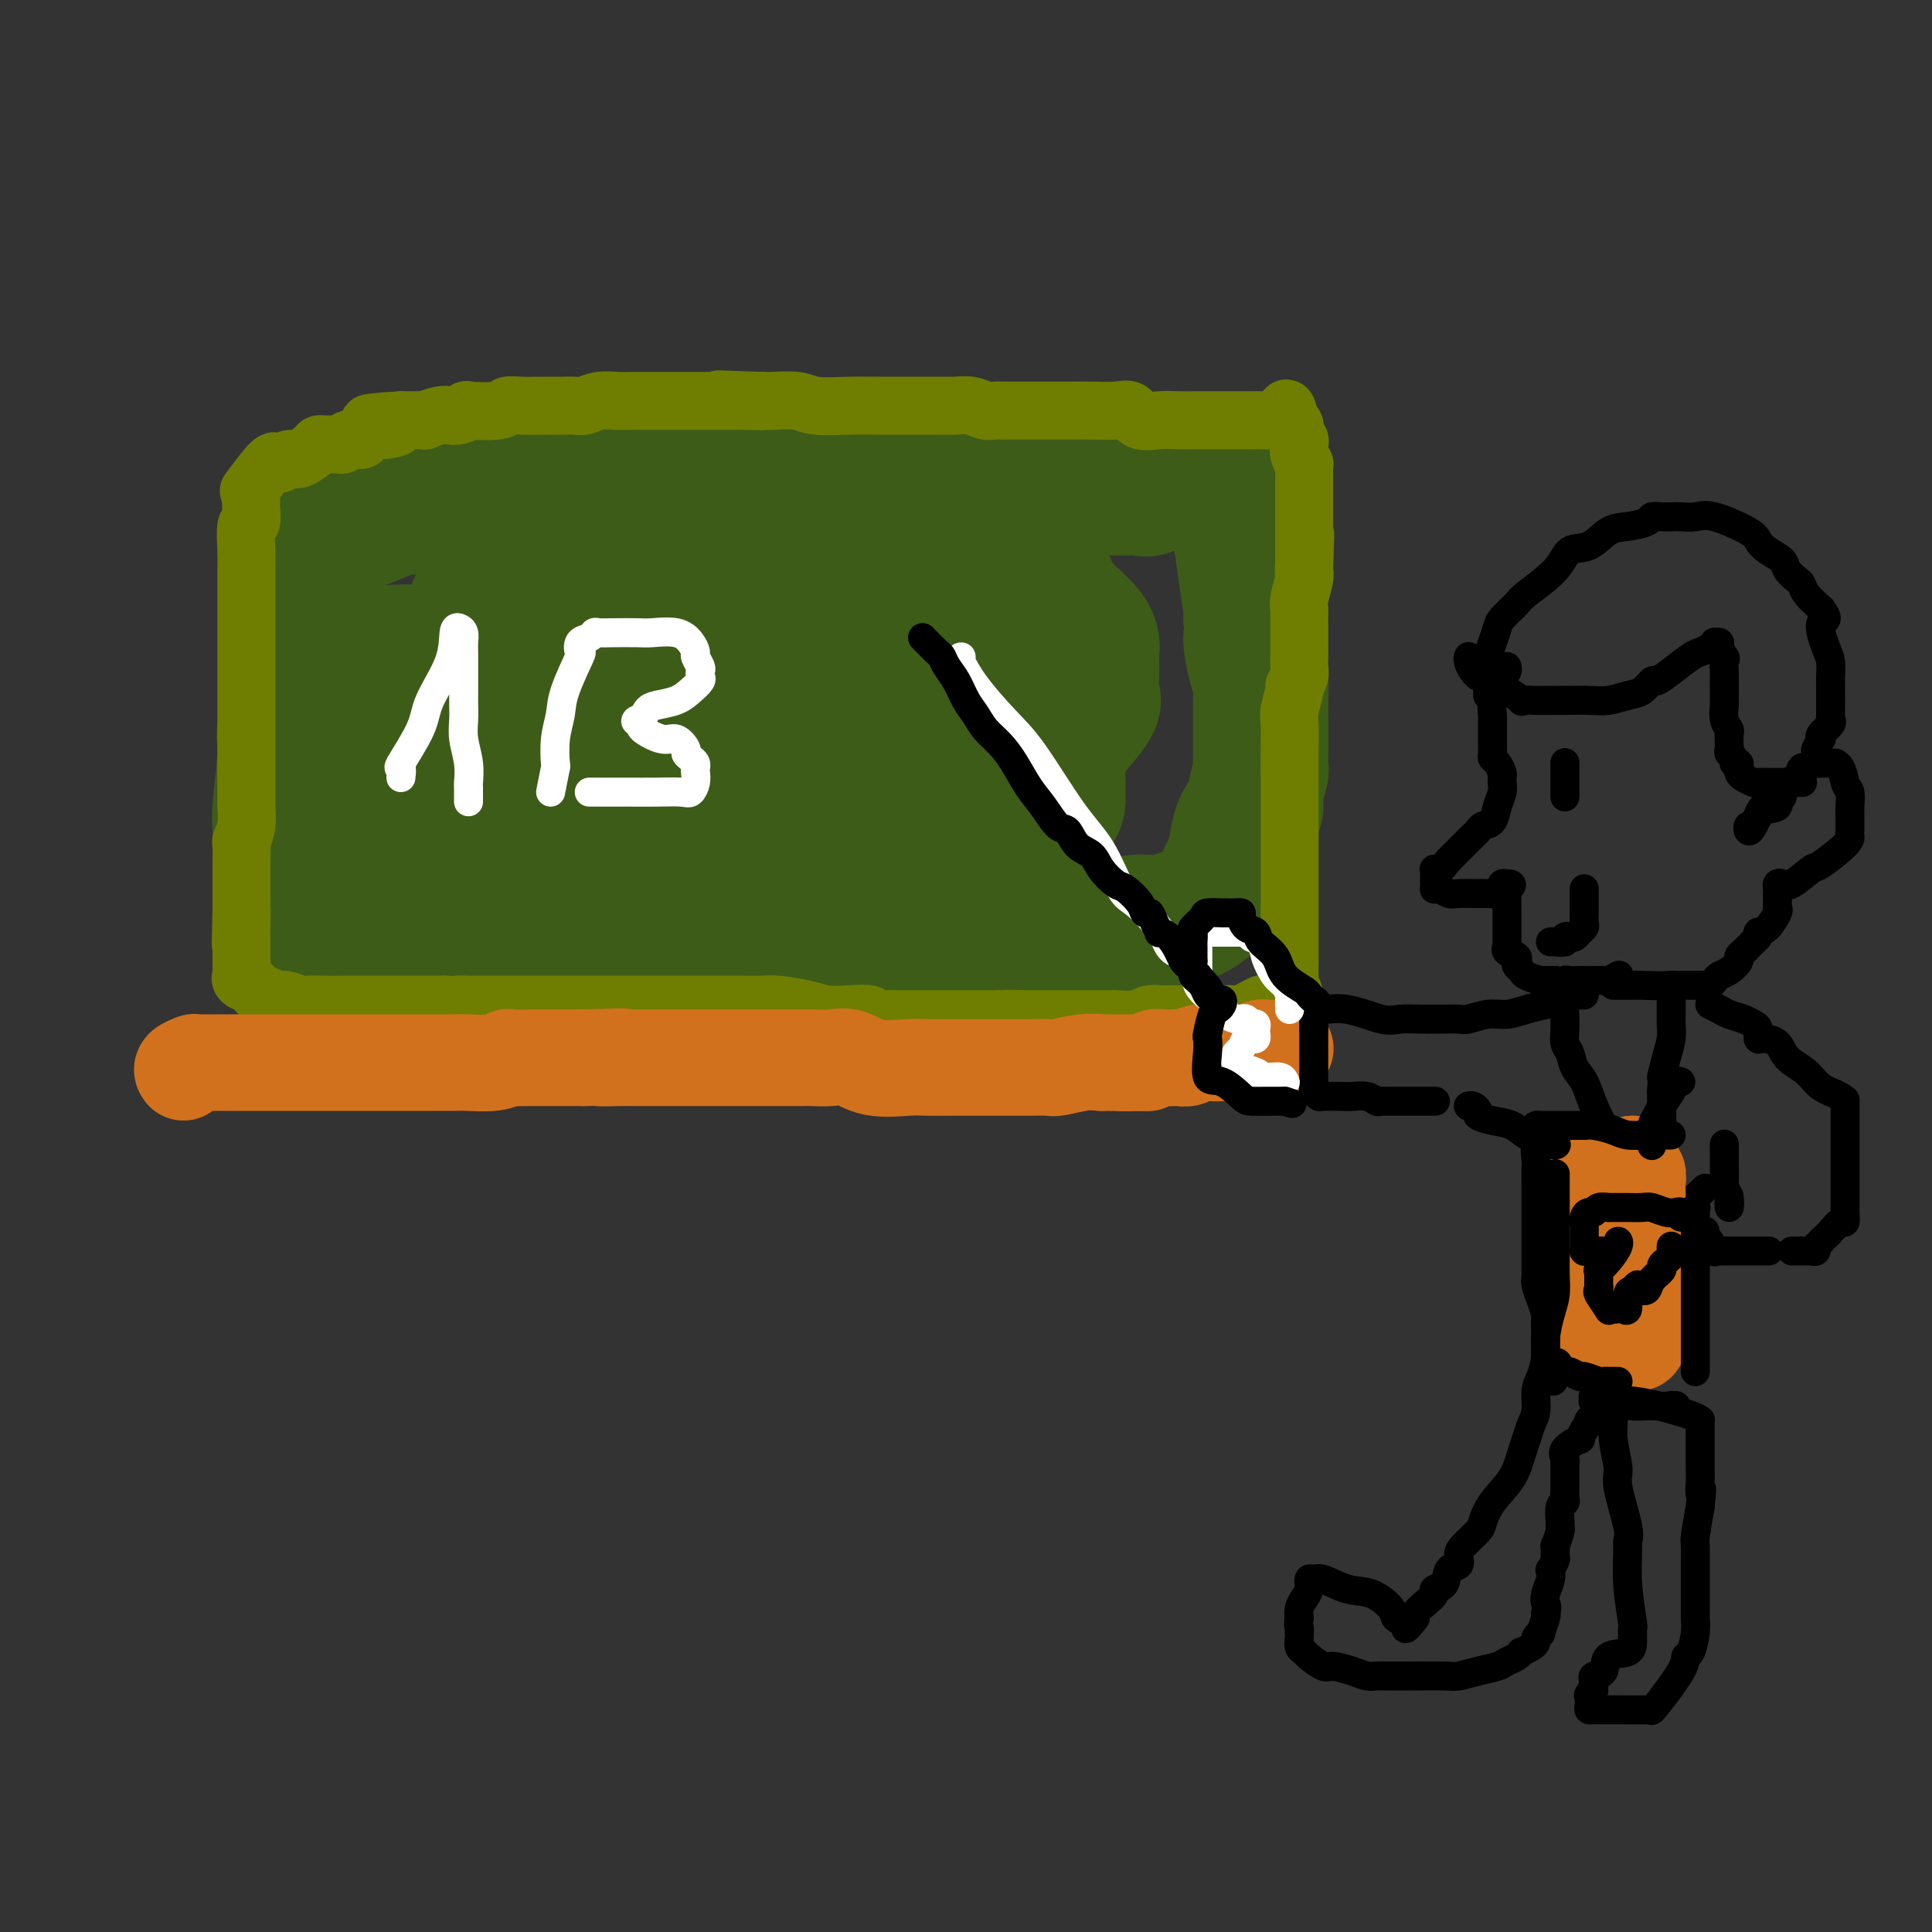 <svg viewBox='0 0 400 400' version='1.1' xmlns='http://www.w3.org/2000/svg' xmlns:xlink='http://www.w3.org/1999/xlink'><rect x="0" y="0" width="400" height="400" fill="#333333" stroke="none"/><g fill='none' stroke='rgb(61,92,24)' stroke-width='28' stroke-linecap='round' stroke-linejoin='round'><path d='M58,192c-0.000,-0.244 -0.000,-0.488 0,-1c0.000,-0.512 0.000,-1.291 0,-2c-0.000,-0.709 -0.000,-1.348 0,-2c0.000,-0.652 0.000,-1.317 0,-2c-0.000,-0.683 -0.001,-1.386 0,-3c0.001,-1.614 0.005,-4.141 0,-5c-0.005,-0.859 -0.017,-0.051 0,-1c0.017,-0.949 0.065,-3.654 0,-5c-0.065,-1.346 -0.243,-1.331 0,-4c0.243,-2.669 0.906,-8.022 1,-11c0.094,-2.978 -0.382,-3.580 0,-5c0.382,-1.420 1.622,-3.656 2,-6c0.378,-2.344 -0.105,-4.796 0,-7c0.105,-2.204 0.799,-4.162 1,-6c0.201,-1.838 -0.090,-3.557 0,-5c0.090,-1.443 0.563,-2.610 1,-4c0.437,-1.390 0.839,-3.002 1,-4c0.161,-0.998 0.081,-1.382 0,-2c-0.081,-0.618 -0.163,-1.470 0,-2c0.163,-0.530 0.572,-0.737 1,-1c0.428,-0.263 0.876,-0.581 1,-1c0.124,-0.419 -0.075,-0.937 0,-1c0.075,-0.063 0.424,0.330 1,0c0.576,-0.330 1.379,-1.385 2,-2c0.621,-0.615 1.062,-0.792 2,-1c0.938,-0.208 2.375,-0.448 4,-1c1.625,-0.552 3.437,-1.418 5,-2c1.563,-0.582 2.875,-0.881 4,-1c1.125,-0.119 2.062,-0.060 3,0'/><path d='M87,105c3.896,-0.648 4.635,0.233 6,0c1.365,-0.233 3.355,-1.579 5,-2c1.645,-0.421 2.945,0.084 5,0c2.055,-0.084 4.863,-0.758 7,-1c2.137,-0.242 3.601,-0.051 5,0c1.399,0.051 2.732,-0.039 4,0c1.268,0.039 2.472,0.207 4,0c1.528,-0.207 3.380,-0.787 4,-1c0.620,-0.213 0.006,-0.057 1,0c0.994,0.057 3.595,0.015 5,0c1.405,-0.015 1.614,-0.004 2,0c0.386,0.004 0.950,0.001 2,0c1.050,-0.001 2.587,-0.000 4,0c1.413,0.000 2.702,0.000 4,0c1.298,-0.000 2.605,-0.000 4,0c1.395,0.000 2.880,0.000 4,0c1.120,-0.000 1.877,-0.000 3,0c1.123,0.000 2.614,0.000 4,0c1.386,-0.000 2.667,-0.000 4,0c1.333,0.000 2.716,0.000 4,0c1.284,-0.000 2.467,-0.000 4,0c1.533,0.000 3.414,0.000 4,0c0.586,-0.000 -0.124,-0.000 1,0c1.124,0.000 4.082,0.000 5,0c0.918,-0.000 -0.205,-0.000 1,0c1.205,0.000 4.739,0.000 7,0c2.261,-0.000 3.250,-0.000 5,0c1.750,0.000 4.263,0.000 6,0c1.737,-0.000 2.698,-0.000 4,0c1.302,0.000 2.943,0.000 4,0c1.057,-0.000 1.528,-0.000 2,0'/><path d='M211,101c13.533,0.000 5.365,0.000 3,0c-2.365,-0.000 1.071,-0.000 3,0c1.929,0.000 2.350,0.000 3,0c0.650,-0.000 1.529,-0.001 2,0c0.471,0.001 0.533,0.002 2,0c1.467,-0.002 4.337,-0.008 6,0c1.663,0.008 2.118,0.031 3,0c0.882,-0.031 2.190,-0.117 3,0c0.810,0.117 1.120,0.438 2,0c0.880,-0.438 2.329,-1.634 3,-2c0.671,-0.366 0.563,0.098 1,0c0.437,-0.098 1.420,-0.758 2,-1c0.580,-0.242 0.757,-0.065 1,0c0.243,0.065 0.552,0.017 1,0c0.448,-0.017 1.033,-0.002 2,0c0.967,0.002 2.315,-0.010 3,0c0.685,0.010 0.708,0.041 1,0c0.292,-0.041 0.852,-0.154 1,0c0.148,0.154 -0.115,0.577 0,1c0.115,0.423 0.608,0.847 1,2c0.392,1.153 0.683,3.033 1,4c0.317,0.967 0.659,1.019 1,2c0.341,0.981 0.679,2.892 1,5c0.321,2.108 0.625,4.414 1,7c0.375,2.586 0.821,5.453 1,7c0.179,1.547 0.089,1.773 0,2'/><path d='M259,128c1.193,5.217 0.176,3.261 0,4c-0.176,0.739 0.489,4.173 1,6c0.511,1.827 0.869,2.048 1,3c0.131,0.952 0.035,2.635 0,4c-0.035,1.365 -0.010,2.412 0,3c0.010,0.588 0.004,0.718 0,1c-0.004,0.282 -0.005,0.715 0,2c0.005,1.285 0.016,3.423 0,5c-0.016,1.577 -0.059,2.592 0,3c0.059,0.408 0.219,0.209 0,1c-0.219,0.791 -0.818,2.574 -1,4c-0.182,1.426 0.054,2.497 0,3c-0.054,0.503 -0.397,0.438 -1,1c-0.603,0.562 -1.467,1.751 -2,3c-0.533,1.249 -0.734,2.558 -1,4c-0.266,1.442 -0.595,3.015 -1,4c-0.405,0.985 -0.884,1.380 -1,2c-0.116,0.620 0.132,1.465 0,2c-0.132,0.535 -0.642,0.759 -1,1c-0.358,0.241 -0.562,0.500 -1,1c-0.438,0.500 -1.110,1.243 -2,2c-0.890,0.757 -1.998,1.529 -3,2c-1.002,0.471 -1.897,0.642 -3,1c-1.103,0.358 -2.412,0.904 -4,1c-1.588,0.096 -3.454,-0.258 -5,0c-1.546,0.258 -2.773,1.129 -4,2'/><path d='M231,193c-3.704,0.631 -4.964,0.208 -6,0c-1.036,-0.208 -1.846,-0.201 -3,0c-1.154,0.201 -2.650,0.597 -4,1c-1.350,0.403 -2.555,0.812 -4,1c-1.445,0.188 -3.130,0.156 -5,0c-1.870,-0.156 -3.924,-0.434 -6,0c-2.076,0.434 -4.174,1.580 -7,2c-2.826,0.420 -6.380,0.113 -9,0c-2.620,-0.113 -4.304,-0.031 -7,0c-2.696,0.031 -6.403,0.012 -9,0c-2.597,-0.012 -4.085,-0.018 -5,0c-0.915,0.018 -1.257,0.061 -3,0c-1.743,-0.061 -4.887,-0.227 -6,0c-1.113,0.227 -0.194,0.845 -1,1c-0.806,0.155 -3.336,-0.155 -5,0c-1.664,0.155 -2.461,0.774 -3,1c-0.539,0.226 -0.821,0.061 -2,0c-1.179,-0.061 -3.254,-0.016 -5,0c-1.746,0.016 -3.163,0.003 -5,0c-1.837,-0.003 -4.095,0.003 -6,0c-1.905,-0.003 -3.459,-0.015 -5,0c-1.541,0.015 -3.070,0.057 -4,0c-0.930,-0.057 -1.262,-0.211 -2,0c-0.738,0.211 -1.881,0.789 -3,1c-1.119,0.211 -2.213,0.057 -3,0c-0.787,-0.057 -1.268,-0.015 -2,0c-0.732,0.015 -1.715,0.004 -3,0c-1.285,-0.004 -2.870,-0.001 -4,0c-1.130,0.001 -1.804,0.000 -3,0c-1.196,-0.000 -2.913,-0.000 -4,0c-1.087,0.000 -1.543,0.000 -2,0'/><path d='M95,200c-21.501,1.083 -7.252,0.290 -2,0c5.252,-0.290 1.508,-0.077 0,0c-1.508,0.077 -0.781,0.016 -1,0c-0.219,-0.016 -1.383,0.011 -2,0c-0.617,-0.011 -0.687,-0.061 -1,0c-0.313,0.061 -0.868,0.234 -1,0c-0.132,-0.234 0.161,-0.876 0,-1c-0.161,-0.124 -0.776,0.270 -1,0c-0.224,-0.270 -0.058,-1.203 0,-2c0.058,-0.797 0.006,-1.457 0,-2c-0.006,-0.543 0.032,-0.968 0,-2c-0.032,-1.032 -0.135,-2.673 0,-4c0.135,-1.327 0.507,-2.342 1,-3c0.493,-0.658 1.109,-0.959 2,-2c0.891,-1.041 2.059,-2.823 3,-4c0.941,-1.177 1.655,-1.750 3,-3c1.345,-1.250 3.322,-3.175 5,-5c1.678,-1.825 3.057,-3.548 4,-5c0.943,-1.452 1.452,-2.632 3,-4c1.548,-1.368 4.137,-2.923 6,-4c1.863,-1.077 3.002,-1.674 4,-3c0.998,-1.326 1.857,-3.379 3,-5c1.143,-1.621 2.572,-2.811 4,-4'/><path d='M125,147c6.403,-6.863 3.912,-4.521 3,-4c-0.912,0.521 -0.245,-0.778 0,-2c0.245,-1.222 0.069,-2.366 0,-3c-0.069,-0.634 -0.031,-0.758 0,-1c0.031,-0.242 0.056,-0.601 0,-1c-0.056,-0.399 -0.192,-0.839 0,-1c0.192,-0.161 0.711,-0.043 0,0c-0.711,0.043 -2.654,0.012 -4,0c-1.346,-0.012 -2.096,-0.003 -4,0c-1.904,0.003 -4.961,0.002 -7,0c-2.039,-0.002 -3.058,-0.003 -6,0c-2.942,0.003 -7.806,0.010 -12,0c-4.194,-0.010 -7.716,-0.039 -11,0c-3.284,0.039 -6.329,0.144 -9,1c-2.671,0.856 -4.968,2.463 -6,3c-1.032,0.537 -0.798,0.003 -1,0c-0.202,-0.003 -0.838,0.524 -1,1c-0.162,0.476 0.151,0.900 0,2c-0.151,1.100 -0.767,2.877 -1,4c-0.233,1.123 -0.083,1.592 0,3c0.083,1.408 0.097,3.754 0,5c-0.097,1.246 -0.307,1.392 0,2c0.307,0.608 1.131,1.679 2,2c0.869,0.321 1.784,-0.109 4,0c2.216,0.109 5.732,0.756 8,1c2.268,0.244 3.288,0.083 6,0c2.712,-0.083 7.116,-0.089 11,0c3.884,0.089 7.247,0.271 11,0c3.753,-0.271 7.895,-0.996 12,-2c4.105,-1.004 8.173,-2.287 12,-4c3.827,-1.713 7.414,-3.857 11,-6'/><path d='M143,147c7.539,-3.014 8.886,-4.548 11,-6c2.114,-1.452 4.996,-2.823 7,-4c2.004,-1.177 3.129,-2.162 4,-3c0.871,-0.838 1.486,-1.529 2,-2c0.514,-0.471 0.925,-0.722 1,-1c0.075,-0.278 -0.186,-0.582 0,-1c0.186,-0.418 0.818,-0.949 0,-1c-0.818,-0.051 -3.087,0.379 -5,0c-1.913,-0.379 -3.471,-1.566 -6,-2c-2.529,-0.434 -6.031,-0.115 -10,0c-3.969,0.115 -8.407,0.025 -13,0c-4.593,-0.025 -9.341,0.016 -14,0c-4.659,-0.016 -9.227,-0.088 -13,0c-3.773,0.088 -6.749,0.337 -8,0c-1.251,-0.337 -0.777,-1.259 0,-2c0.777,-0.741 1.858,-1.302 3,-2c1.142,-0.698 2.346,-1.534 6,-2c3.654,-0.466 9.758,-0.562 15,-1c5.242,-0.438 9.621,-1.219 14,-2'/><path d='M137,118c6.941,-0.626 9.794,-0.689 13,-1c3.206,-0.311 6.765,-0.868 10,-1c3.235,-0.132 6.146,0.162 9,0c2.854,-0.162 5.652,-0.779 7,-1c1.348,-0.221 1.246,-0.044 2,0c0.754,0.044 2.363,-0.045 3,0c0.637,0.045 0.303,0.222 1,0c0.697,-0.222 2.423,-0.844 4,-1c1.577,-0.156 3.003,0.155 5,0c1.997,-0.155 4.566,-0.775 6,-1c1.434,-0.225 1.732,-0.056 3,0c1.268,0.056 3.505,-0.003 5,0c1.495,0.003 2.248,0.066 3,0c0.752,-0.066 1.505,-0.262 2,0c0.495,0.262 0.733,0.980 1,1c0.267,0.020 0.562,-0.659 1,0c0.438,0.659 1.017,2.656 2,4c0.983,1.344 2.368,2.036 3,3c0.632,0.964 0.509,2.199 2,4c1.491,1.801 4.595,4.167 6,6c1.405,1.833 1.112,3.131 1,4c-0.112,0.869 -0.043,1.308 0,2c0.043,0.692 0.059,1.639 0,3c-0.059,1.361 -0.193,3.138 0,4c0.193,0.862 0.711,0.808 0,2c-0.711,1.192 -2.653,3.629 -4,5c-1.347,1.371 -2.099,1.678 -3,2c-0.901,0.322 -1.950,0.661 -3,1'/><path d='M216,154c-2.398,1.879 -3.391,1.575 -5,2c-1.609,0.425 -3.832,1.578 -7,2c-3.168,0.422 -7.280,0.113 -12,0c-4.720,-0.113 -10.046,-0.030 -16,0c-5.954,0.030 -12.534,0.008 -18,0c-5.466,-0.008 -9.818,-0.002 -14,0c-4.182,0.002 -8.193,0.001 -11,0c-2.807,-0.001 -4.411,-0.002 -5,0c-0.589,0.002 -0.162,0.006 0,0c0.162,-0.006 0.060,-0.022 -2,0c-2.060,0.022 -6.078,0.082 -8,0c-1.922,-0.082 -1.746,-0.306 -3,0c-1.254,0.306 -3.936,1.142 -6,2c-2.064,0.858 -3.511,1.740 -5,2c-1.489,0.260 -3.021,-0.100 -4,0c-0.979,0.100 -1.404,0.662 -2,1c-0.596,0.338 -1.362,0.452 -2,1c-0.638,0.548 -1.147,1.529 -2,2c-0.853,0.471 -2.048,0.430 -4,1c-1.952,0.570 -4.660,1.750 -6,2c-1.340,0.250 -1.311,-0.431 -3,0c-1.689,0.431 -5.096,1.974 -7,3c-1.904,1.026 -2.304,1.535 -3,2c-0.696,0.465 -1.689,0.884 -2,1c-0.311,0.116 0.061,-0.072 0,0c-0.061,0.072 -0.555,0.404 -1,1c-0.445,0.596 -0.841,1.456 -1,2c-0.159,0.544 -0.079,0.772 0,1'/><path d='M67,179c-1.099,1.298 -0.347,1.043 0,1c0.347,-0.043 0.290,0.124 0,1c-0.290,0.876 -0.811,2.459 -1,3c-0.189,0.541 -0.044,0.040 0,0c0.044,-0.040 -0.013,0.381 0,1c0.013,0.619 0.097,1.434 0,2c-0.097,0.566 -0.374,0.881 0,1c0.374,0.119 1.400,0.040 3,0c1.600,-0.040 3.775,-0.041 6,0c2.225,0.041 4.502,0.124 8,0c3.498,-0.124 8.217,-0.454 13,-1c4.783,-0.546 9.628,-1.310 15,-2c5.372,-0.690 11.269,-1.308 16,-2c4.731,-0.692 8.294,-1.457 12,-2c3.706,-0.543 7.554,-0.864 10,-1c2.446,-0.136 3.489,-0.087 6,0c2.511,0.087 6.491,0.213 9,0c2.509,-0.213 3.547,-0.765 5,-1c1.453,-0.235 3.320,-0.153 6,0c2.680,0.153 6.173,0.377 8,0c1.827,-0.377 1.989,-1.355 3,-2c1.011,-0.645 2.872,-0.958 5,-1c2.128,-0.042 4.524,0.186 6,0c1.476,-0.186 2.034,-0.785 3,-1c0.966,-0.215 2.342,-0.047 3,0c0.658,0.047 0.599,-0.029 1,0c0.401,0.029 1.262,0.162 2,0c0.738,-0.162 1.353,-0.621 2,-1c0.647,-0.379 1.328,-0.680 2,-1c0.672,-0.320 1.336,-0.660 2,-1'/><path d='M212,172c5.122,-1.262 3.428,-0.917 3,-1c-0.428,-0.083 0.411,-0.596 1,-1c0.589,-0.404 0.928,-0.700 1,-1c0.072,-0.300 -0.124,-0.604 0,-1c0.124,-0.396 0.569,-0.885 1,-1c0.431,-0.115 0.847,0.144 1,-1c0.153,-1.144 0.043,-3.692 0,-5c-0.043,-1.308 -0.018,-1.376 0,-3c0.018,-1.624 0.030,-4.804 0,-7c-0.030,-2.196 -0.103,-3.407 0,-5c0.103,-1.593 0.382,-3.569 0,-5c-0.382,-1.431 -1.423,-2.317 -2,-3c-0.577,-0.683 -0.688,-1.164 -1,-2c-0.312,-0.836 -0.823,-2.028 -2,-3c-1.177,-0.972 -3.019,-1.724 -4,-2c-0.981,-0.276 -1.101,-0.075 -2,0c-0.899,0.075 -2.577,0.025 -4,0c-1.423,-0.025 -2.592,-0.025 -4,0c-1.408,0.025 -3.057,0.074 -5,0c-1.943,-0.074 -4.182,-0.269 -7,0c-2.818,0.269 -6.216,1.004 -11,2c-4.784,0.996 -10.955,2.252 -14,3c-3.045,0.748 -2.963,0.988 -4,1c-1.037,0.012 -3.192,-0.203 -4,0c-0.808,0.203 -0.269,0.825 0,1c0.269,0.175 0.268,-0.097 0,0c-0.268,0.097 -0.803,0.565 -1,1c-0.197,0.435 -0.056,0.839 0,1c0.056,0.161 0.028,0.081 0,0'/><path d='M154,140c-0.167,0.723 -0.083,1.030 0,1c0.083,-0.030 0.165,-0.397 1,0c0.835,0.397 2.422,1.557 4,2c1.578,0.443 3.146,0.168 4,0c0.854,-0.168 0.995,-0.228 1,0c0.005,0.228 -0.125,0.746 0,1c0.125,0.254 0.503,0.244 0,1c-0.503,0.756 -1.889,2.279 -4,4c-2.111,1.721 -4.946,3.642 -7,5c-2.054,1.358 -3.327,2.153 -5,3c-1.673,0.847 -3.748,1.746 -7,3c-3.252,1.254 -7.682,2.865 -11,4c-3.318,1.135 -5.523,1.795 -9,3c-3.477,1.205 -8.225,2.953 -10,4c-1.775,1.047 -0.577,1.391 -1,2c-0.423,0.609 -2.466,1.483 -4,2c-1.534,0.517 -2.557,0.678 -3,1c-0.443,0.322 -0.304,0.804 -1,1c-0.696,0.196 -2.225,0.105 -3,0c-0.775,-0.105 -0.795,-0.224 -1,0c-0.205,0.224 -0.594,0.791 -1,1c-0.406,0.209 -0.830,0.060 -1,0c-0.170,-0.060 -0.085,-0.030 0,0'/><path d='M96,178c0.000,0.000 0.100,0.100 0.1,0.1'/></g>
<g fill='none' stroke='rgb(111,126,1)' stroke-width='12' stroke-linecap='round' stroke-linejoin='round'><path d='M52,102c0.008,0.288 0.016,0.576 0,1c-0.016,0.424 -0.057,0.985 0,2c0.057,1.015 0.211,2.484 0,3c-0.211,0.516 -0.789,0.080 -1,1c-0.211,0.920 -0.057,3.197 0,5c0.057,1.803 0.015,3.133 0,4c-0.015,0.867 -0.004,1.272 0,2c0.004,0.728 0.001,1.779 0,3c-0.001,1.221 -0.000,2.613 0,4c0.000,1.387 0.000,2.768 0,4c-0.000,1.232 -0.000,2.316 0,3c0.000,0.684 0.000,0.969 0,2c-0.000,1.031 -0.000,2.807 0,4c0.000,1.193 -0.000,1.803 0,3c0.000,1.197 0.000,2.982 0,4c-0.000,1.018 -0.000,1.270 0,2c0.000,0.730 0.000,1.937 0,3c-0.000,1.063 -0.000,1.980 0,3c0.000,1.020 0.001,2.142 0,3c-0.001,0.858 -0.004,1.453 0,3c0.004,1.547 0.015,4.048 0,5c-0.015,0.952 -0.057,0.356 0,1c0.057,0.644 0.211,2.529 0,4c-0.211,1.471 -0.789,2.530 -1,3c-0.211,0.470 -0.057,0.353 0,1c0.057,0.647 0.015,2.060 0,3c-0.015,0.940 -0.004,1.407 0,2c0.004,0.593 0.001,1.314 0,2c-0.001,0.686 -0.000,1.339 0,2c0.000,0.661 0.000,1.332 0,2c-0.000,0.668 -0.000,1.334 0,2'/><path d='M50,188c-0.309,13.721 -0.083,5.024 0,2c0.083,-3.024 0.022,-0.376 0,1c-0.022,1.376 -0.006,1.478 0,2c0.006,0.522 0.002,1.462 0,2c-0.002,0.538 -0.000,0.673 0,1c0.000,0.327 0.000,0.847 0,1c-0.000,0.153 -0.000,-0.060 0,0c0.000,0.060 0.001,0.394 0,1c-0.001,0.606 -0.002,1.486 0,2c0.002,0.514 0.007,0.663 0,1c-0.007,0.337 -0.027,0.864 0,1c0.027,0.136 0.102,-0.117 0,0c-0.102,0.117 -0.379,0.605 0,1c0.379,0.395 1.414,0.698 2,1c0.586,0.302 0.722,0.602 1,1c0.278,0.398 0.697,0.895 1,1c0.303,0.105 0.489,-0.182 1,0c0.511,0.182 1.348,0.833 2,1c0.652,0.167 1.119,-0.152 2,0c0.881,0.152 2.175,0.773 3,1c0.825,0.227 1.182,0.061 2,0c0.818,-0.061 2.096,-0.016 3,0c0.904,0.016 1.435,0.004 2,0c0.565,-0.004 1.166,-0.001 2,0c0.834,0.001 1.903,0.000 3,0c1.097,-0.000 2.221,-0.000 3,0c0.779,0.000 1.211,0.000 2,0c0.789,-0.000 1.933,-0.000 3,0c1.067,0.000 2.056,0.000 3,0c0.944,-0.000 1.841,-0.000 3,0c1.159,0.000 2.579,0.000 4,0'/><path d='M92,208c6.503,0.309 3.759,0.083 3,0c-0.759,-0.083 0.467,-0.022 2,0c1.533,0.022 3.372,0.006 5,0c1.628,-0.006 3.046,-0.002 4,0c0.954,0.002 1.444,0.000 3,0c1.556,-0.000 4.179,-0.000 6,0c1.821,0.000 2.840,0.000 4,0c1.160,-0.000 2.463,-0.000 4,0c1.537,0.000 3.309,-0.000 5,0c1.691,0.000 3.300,0.000 5,0c1.700,-0.000 3.492,-0.000 5,0c1.508,0.000 2.733,0.000 4,0c1.267,-0.000 2.576,-0.001 4,0c1.424,0.001 2.961,0.003 4,0c1.039,-0.003 1.578,-0.011 3,0c1.422,0.011 3.727,0.042 5,0c1.273,-0.042 1.515,-0.156 3,0c1.485,0.156 4.213,0.581 6,1c1.787,0.419 2.632,0.830 4,1c1.368,0.170 3.259,0.098 5,0c1.741,-0.098 3.334,-0.222 4,0c0.666,0.222 0.407,0.792 1,1c0.593,0.208 2.039,0.056 3,0c0.961,-0.056 1.437,-0.015 2,0c0.563,0.015 1.215,0.004 3,0c1.785,-0.004 4.705,-0.001 6,0c1.295,0.001 0.966,0.000 1,0c0.034,-0.000 0.432,-0.000 2,0c1.568,0.000 4.305,0.000 6,0c1.695,-0.000 2.347,-0.000 3,0'/><path d='M207,211c18.327,0.464 6.644,0.124 3,0c-3.644,-0.124 0.752,-0.033 3,0c2.248,0.033 2.348,0.009 3,0c0.652,-0.009 1.857,-0.002 3,0c1.143,0.002 2.226,0.000 3,0c0.774,-0.000 1.239,0.001 2,0c0.761,-0.001 1.817,-0.004 3,0c1.183,0.004 2.493,0.015 3,0c0.507,-0.015 0.211,-0.057 1,0c0.789,0.057 2.661,0.211 4,0c1.339,-0.211 2.143,-0.789 3,-1c0.857,-0.211 1.767,-0.057 2,0c0.233,0.057 -0.209,0.015 0,0c0.209,-0.015 1.071,-0.004 2,0c0.929,0.004 1.926,0.001 3,0c1.074,-0.001 2.225,0.002 3,0c0.775,-0.002 1.175,-0.008 2,0c0.825,0.008 2.077,0.030 3,0c0.923,-0.030 1.518,-0.113 2,0c0.482,0.113 0.850,0.423 2,0c1.150,-0.423 3.081,-1.578 4,-2c0.919,-0.422 0.824,-0.112 1,0c0.176,0.112 0.621,0.027 1,0c0.379,-0.027 0.693,0.004 1,0c0.307,-0.004 0.608,-0.042 1,0c0.392,0.042 0.875,0.165 1,0c0.125,-0.165 -0.107,-0.619 0,-1c0.107,-0.381 0.554,-0.691 1,-1'/><path d='M267,206c1.547,-0.807 0.415,-0.825 0,-1c-0.415,-0.175 -0.111,-0.508 0,-1c0.111,-0.492 0.030,-1.143 0,-2c-0.030,-0.857 -0.008,-1.918 0,-3c0.008,-1.082 0.002,-2.183 0,-3c-0.002,-0.817 -0.001,-1.349 0,-3c0.001,-1.651 0.000,-4.423 0,-6c-0.000,-1.577 -0.000,-1.961 0,-3c0.000,-1.039 0.000,-2.732 0,-4c-0.000,-1.268 -0.000,-2.110 0,-3c0.000,-0.890 0.000,-1.827 0,-3c-0.000,-1.173 -0.000,-2.583 0,-4c0.000,-1.417 0.000,-2.841 0,-4c-0.000,-1.159 -0.001,-2.051 0,-3c0.001,-0.949 0.004,-1.953 0,-3c-0.004,-1.047 -0.016,-2.135 0,-4c0.016,-1.865 0.061,-4.506 0,-6c-0.061,-1.494 -0.226,-1.842 0,-3c0.226,-1.158 0.845,-3.127 1,-4c0.155,-0.873 -0.155,-0.652 0,-1c0.155,-0.348 0.773,-1.266 1,-2c0.227,-0.734 0.061,-1.283 0,-2c-0.061,-0.717 -0.016,-1.600 0,-2c0.016,-0.400 0.005,-0.316 0,-1c-0.005,-0.684 -0.002,-2.135 0,-3c0.002,-0.865 0.004,-1.145 0,-2c-0.004,-0.855 -0.015,-2.284 0,-3c0.015,-0.716 0.056,-0.718 0,-1c-0.056,-0.282 -0.207,-0.845 0,-2c0.207,-1.155 0.774,-2.901 1,-4c0.226,-1.099 0.113,-1.549 0,-2'/><path d='M270,118c0.464,-13.792 0.124,-4.273 0,-1c-0.124,3.273 -0.033,0.301 0,-1c0.033,-1.301 0.009,-0.930 0,-1c-0.009,-0.070 -0.002,-0.582 0,-1c0.002,-0.418 0.001,-0.741 0,-1c-0.001,-0.259 -0.000,-0.454 0,-1c0.000,-0.546 0.000,-1.444 0,-2c-0.000,-0.556 -0.000,-0.769 0,-1c0.000,-0.231 0.000,-0.481 0,-1c-0.000,-0.519 -0.000,-1.308 0,-2c0.000,-0.692 0.000,-1.288 0,-2c-0.000,-0.712 -0.000,-1.540 0,-2c0.000,-0.460 0.001,-0.553 0,-1c-0.001,-0.447 -0.004,-1.250 0,-2c0.004,-0.750 0.015,-1.447 0,-2c-0.015,-0.553 -0.056,-0.960 0,-1c0.056,-0.040 0.207,0.288 0,0c-0.207,-0.288 -0.774,-1.190 -1,-2c-0.226,-0.810 -0.112,-1.526 0,-2c0.112,-0.474 0.224,-0.704 0,-1c-0.224,-0.296 -0.782,-0.657 -1,-1c-0.218,-0.343 -0.097,-0.669 0,-1c0.097,-0.331 0.171,-0.666 0,-1c-0.171,-0.334 -0.585,-0.667 -1,-1'/><path d='M267,87c-0.734,-4.796 -1.071,-1.285 -1,0c0.071,1.285 0.548,0.344 0,0c-0.548,-0.344 -2.120,-0.092 -3,0c-0.880,0.092 -1.067,0.025 -2,0c-0.933,-0.025 -2.611,-0.007 -4,0c-1.389,0.007 -2.487,0.004 -4,0c-1.513,-0.004 -3.441,-0.009 -5,0c-1.559,0.009 -2.750,0.030 -4,0c-1.250,-0.030 -2.557,-0.113 -4,0c-1.443,0.113 -3.020,0.423 -4,0c-0.980,-0.423 -1.363,-1.577 -2,-2c-0.637,-0.423 -1.528,-0.113 -3,0c-1.472,0.113 -3.526,0.030 -5,0c-1.474,-0.030 -2.370,-0.008 -3,0c-0.630,0.008 -0.994,0.002 -2,0c-1.006,-0.002 -2.653,0.001 -4,0c-1.347,-0.001 -2.394,-0.004 -4,0c-1.606,0.004 -3.772,0.015 -5,0c-1.228,-0.015 -1.518,-0.057 -2,0c-0.482,0.057 -1.156,0.211 -2,0c-0.844,-0.211 -1.857,-0.789 -3,-1c-1.143,-0.211 -2.416,-0.057 -3,0c-0.584,0.057 -0.481,0.015 -1,0c-0.519,-0.015 -1.662,-0.003 -3,0c-1.338,0.003 -2.873,-0.003 -5,0c-2.127,0.003 -4.846,0.015 -7,0c-2.154,-0.015 -3.743,-0.056 -6,0c-2.257,0.056 -5.182,0.211 -7,0c-1.818,-0.211 -2.528,-0.788 -4,-1c-1.472,-0.212 -3.706,-0.061 -5,0c-1.294,0.061 -1.647,0.030 -2,0'/><path d='M158,83c-17.223,-0.619 -5.781,-0.166 -2,0c3.781,0.166 -0.099,0.044 -2,0c-1.901,-0.044 -1.823,-0.012 -3,0c-1.177,0.012 -3.609,0.003 -5,0c-1.391,-0.003 -1.741,-0.001 -3,0c-1.259,0.001 -3.427,0.001 -5,0c-1.573,-0.001 -2.549,-0.001 -3,0c-0.451,0.001 -0.375,0.004 -1,0c-0.625,-0.004 -1.949,-0.015 -3,0c-1.051,0.015 -1.829,0.057 -3,0c-1.171,-0.057 -2.735,-0.211 -4,0c-1.265,0.211 -2.231,0.789 -3,1c-0.769,0.211 -1.342,0.057 -2,0c-0.658,-0.057 -1.400,-0.015 -2,0c-0.600,0.015 -1.058,0.003 -2,0c-0.942,-0.003 -2.369,0.003 -3,0c-0.631,-0.003 -0.465,-0.015 -1,0c-0.535,0.015 -1.770,0.055 -3,0c-1.230,-0.055 -2.455,-0.207 -3,0c-0.545,0.207 -0.412,0.774 -2,1c-1.588,0.226 -4.899,0.112 -6,0c-1.101,-0.112 0.009,-0.222 0,0c-0.009,0.222 -1.135,0.778 -2,1c-0.865,0.222 -1.468,0.112 -2,0c-0.532,-0.112 -0.992,-0.226 -2,0c-1.008,0.226 -2.563,0.793 -3,1c-0.437,0.207 0.244,0.056 0,0c-0.244,-0.056 -1.412,-0.015 -2,0c-0.588,0.015 -0.597,0.004 -1,0c-0.403,-0.004 -1.202,-0.002 -2,0'/><path d='M83,87c-12.020,0.781 -4.569,0.735 -2,1c2.569,0.265 0.256,0.842 -1,1c-1.256,0.158 -1.453,-0.102 -2,0c-0.547,0.102 -1.442,0.567 -2,1c-0.558,0.433 -0.780,0.834 -1,1c-0.220,0.166 -0.439,0.097 -1,0c-0.561,-0.097 -1.463,-0.222 -2,0c-0.537,0.222 -0.708,0.791 -1,1c-0.292,0.209 -0.706,0.058 -1,0c-0.294,-0.058 -0.467,-0.022 -1,0c-0.533,0.022 -1.427,0.029 -2,0c-0.573,-0.029 -0.825,-0.095 -1,0c-0.175,0.095 -0.271,0.351 -1,1c-0.729,0.649 -2.090,1.692 -3,2c-0.910,0.308 -1.368,-0.119 -2,0c-0.632,0.119 -1.438,0.782 -2,1c-0.562,0.218 -0.880,-0.011 -1,0c-0.120,0.011 -0.043,0.261 0,0c0.043,-0.261 0.050,-1.032 -1,0c-1.050,1.032 -3.157,3.866 -4,5c-0.843,1.134 -0.421,0.567 0,0'/></g>
<g fill='none' stroke='rgb(210,113,29)' stroke-width='20' stroke-linecap='round' stroke-linejoin='round'><path d='M38,222c-0.225,-0.309 -0.449,-0.619 0,-1c0.449,-0.381 1.573,-0.834 2,-1c0.427,-0.166 0.159,-0.044 1,0c0.841,0.044 2.793,0.012 4,0c1.207,-0.012 1.671,-0.003 3,0c1.329,0.003 3.524,0.001 5,0c1.476,-0.001 2.231,-0.000 4,0c1.769,0.000 4.550,0.000 6,0c1.450,-0.000 1.568,-0.000 3,0c1.432,0.000 4.179,0.000 6,0c1.821,-0.000 2.718,0.000 4,0c1.282,-0.000 2.950,-0.000 4,0c1.050,0.000 1.482,0.000 2,0c0.518,-0.000 1.123,-0.000 2,0c0.877,0.000 2.027,0.001 3,0c0.973,-0.001 1.771,-0.004 3,0c1.229,0.004 2.890,0.015 4,0c1.110,-0.015 1.670,-0.057 3,0c1.330,0.057 3.429,0.211 5,0c1.571,-0.211 2.612,-0.789 3,-1c0.388,-0.211 0.123,-0.057 1,0c0.877,0.057 2.895,0.015 4,0c1.105,-0.015 1.296,-0.004 2,0c0.704,0.004 1.920,0.001 3,0c1.080,-0.001 2.023,-0.000 3,0c0.977,0.000 1.989,0.000 3,0'/><path d='M121,219c13.601,-0.464 6.102,-0.124 4,0c-2.102,0.124 1.193,0.033 3,0c1.807,-0.033 2.125,-0.009 3,0c0.875,0.009 2.308,0.002 3,0c0.692,-0.002 0.643,-0.001 2,0c1.357,0.001 4.120,0.000 6,0c1.880,-0.000 2.877,-0.000 4,0c1.123,0.000 2.373,0.000 4,0c1.627,-0.000 3.629,0.000 5,0c1.371,-0.000 2.109,-0.000 3,0c0.891,0.000 1.935,0.001 3,0c1.065,-0.001 2.150,-0.002 3,0c0.850,0.002 1.466,0.008 2,0c0.534,-0.008 0.986,-0.030 2,0c1.014,0.030 2.591,0.113 4,0c1.409,-0.113 2.651,-0.423 4,0c1.349,0.423 2.805,1.577 5,2c2.195,0.423 5.129,0.113 7,0c1.871,-0.113 2.680,-0.030 4,0c1.320,0.030 3.151,0.008 4,0c0.849,-0.008 0.717,-0.002 2,0c1.283,0.002 3.979,0.001 5,0c1.021,-0.001 0.365,-0.000 1,0c0.635,0.000 2.562,0.001 4,0c1.438,-0.001 2.387,-0.004 3,0c0.613,0.004 0.891,0.015 2,0c1.109,-0.015 3.050,-0.056 4,0c0.950,0.056 0.910,0.207 2,0c1.090,-0.207 3.312,-0.774 5,-1c1.688,-0.226 2.844,-0.113 4,0'/><path d='M228,220c17.258,0.138 6.904,-0.015 4,0c-2.904,0.015 1.641,0.200 4,0c2.359,-0.200 2.533,-0.785 3,-1c0.467,-0.215 1.226,-0.061 2,0c0.774,0.061 1.562,0.031 2,0c0.438,-0.031 0.526,-0.061 1,0c0.474,0.061 1.333,0.213 2,0c0.667,-0.213 1.141,-0.789 2,-1c0.859,-0.211 2.104,-0.055 3,0c0.896,0.055 1.444,0.011 2,0c0.556,-0.011 1.119,0.011 2,0c0.881,-0.011 2.080,-0.056 3,0c0.920,0.056 1.559,0.211 2,0c0.441,-0.211 0.682,-0.789 1,-1c0.318,-0.211 0.712,-0.057 1,0c0.288,0.057 0.469,0.015 1,0c0.531,-0.015 1.412,-0.004 2,0c0.588,0.004 0.882,0.001 1,0c0.118,-0.001 0.059,-0.001 0,0'/><path d='M266,217c0.000,0.000 0.100,0.100 0.1,0.1'/></g>
<g fill='none' stroke='rgb(0,0,0)' stroke-width='6' stroke-linecap='round' stroke-linejoin='round'><path d='M308,144c-0.000,-0.203 -0.001,-0.406 0,-1c0.001,-0.594 0.003,-1.579 0,-2c-0.003,-0.421 -0.011,-0.277 0,-1c0.011,-0.723 0.042,-2.314 0,-3c-0.042,-0.686 -0.158,-0.467 0,-1c0.158,-0.533 0.591,-1.817 1,-3c0.409,-1.183 0.796,-2.265 1,-3c0.204,-0.735 0.227,-1.122 1,-2c0.773,-0.878 2.296,-2.247 3,-3c0.704,-0.753 0.589,-0.892 2,-2c1.411,-1.108 4.347,-3.186 6,-5c1.653,-1.814 2.023,-3.364 3,-4c0.977,-0.636 2.562,-0.356 4,-1c1.438,-0.644 2.731,-2.211 4,-3c1.269,-0.789 2.514,-0.800 4,-1c1.486,-0.200 3.212,-0.590 4,-1c0.788,-0.410 0.637,-0.841 1,-1c0.363,-0.159 1.240,-0.045 2,0c0.760,0.045 1.401,0.022 2,0c0.599,-0.022 1.154,-0.042 2,0c0.846,0.042 1.983,0.147 3,0c1.017,-0.147 1.915,-0.545 4,0c2.085,0.545 5.355,2.032 7,3c1.645,0.968 1.663,1.415 2,2c0.337,0.585 0.994,1.308 2,2c1.006,0.692 2.362,1.353 3,2c0.638,0.647 0.558,1.278 1,2c0.442,0.722 1.407,1.534 2,2c0.593,0.466 0.813,0.587 1,1c0.187,0.413 0.339,1.118 1,2c0.661,0.882 1.830,1.941 3,3'/><path d='M377,126c2.276,2.889 0.466,2.111 0,3c-0.466,0.889 0.411,3.446 1,5c0.589,1.554 0.890,2.105 1,3c0.110,0.895 0.030,2.134 0,3c-0.030,0.866 -0.008,1.359 0,2c0.008,0.641 0.002,1.429 0,2c-0.002,0.571 -0.001,0.926 0,1c0.001,0.074 0.000,-0.134 0,0c-0.000,0.134 -0.001,0.610 0,1c0.001,0.390 0.002,0.695 0,1c-0.002,0.305 -0.008,0.610 0,1c0.008,0.390 0.030,0.865 0,1c-0.030,0.135 -0.112,-0.071 0,0c0.112,0.071 0.419,0.419 0,1c-0.419,0.581 -1.562,1.396 -2,2c-0.438,0.604 -0.169,0.997 0,1c0.169,0.003 0.238,-0.384 0,0c-0.238,0.384 -0.782,1.538 -1,2c-0.218,0.462 -0.109,0.231 0,0'/><path d='M304,136c0.022,-0.061 0.043,-0.122 0,0c-0.043,0.122 -0.151,0.427 0,1c0.151,0.573 0.559,1.416 1,2c0.441,0.584 0.914,0.911 1,1c0.086,0.089 -0.214,-0.060 0,0c0.214,0.060 0.941,0.328 2,1c1.059,0.672 2.450,1.749 3,2c0.550,0.251 0.258,-0.325 1,0c0.742,0.325 2.517,1.551 3,2c0.483,0.449 -0.328,0.120 0,0c0.328,-0.120 1.795,-0.031 3,0c1.205,0.031 2.150,0.005 3,0c0.850,-0.005 1.607,0.011 3,0c1.393,-0.011 3.424,-0.049 5,0c1.576,0.049 2.697,0.186 4,0c1.303,-0.186 2.788,-0.696 4,-1c1.212,-0.304 2.153,-0.404 3,-1c0.847,-0.596 1.602,-1.690 2,-2c0.398,-0.310 0.439,0.163 1,0c0.561,-0.163 1.643,-0.962 3,-2c1.357,-1.038 2.989,-2.317 4,-3c1.011,-0.683 1.399,-0.772 2,-1c0.601,-0.228 1.414,-0.595 2,-1c0.586,-0.405 0.944,-0.849 1,-1c0.056,-0.151 -0.191,-0.010 0,0c0.191,0.010 0.821,-0.113 1,0c0.179,0.113 -0.092,0.461 0,1c0.092,0.539 0.546,1.270 1,2'/><path d='M357,136c0.464,0.420 0.124,0.470 0,1c-0.124,0.530 -0.033,1.541 0,2c0.033,0.459 0.008,0.367 0,1c-0.008,0.633 0.002,1.990 0,3c-0.002,1.010 -0.015,1.671 0,2c0.015,0.329 0.056,0.326 0,1c-0.056,0.674 -0.211,2.026 0,3c0.211,0.974 0.789,1.570 1,2c0.211,0.430 0.055,0.693 0,1c-0.055,0.307 -0.011,0.659 0,1c0.011,0.341 -0.012,0.670 0,1c0.012,0.330 0.060,0.662 0,1c-0.060,0.338 -0.226,0.682 0,1c0.226,0.318 0.845,0.610 1,1c0.155,0.390 -0.153,0.878 0,1c0.153,0.122 0.766,-0.121 1,0c0.234,0.121 0.087,0.607 0,1c-0.087,0.393 -0.114,0.694 0,1c0.114,0.306 0.369,0.618 1,1c0.631,0.382 1.636,0.834 2,1c0.364,0.166 0.085,0.044 1,0c0.915,-0.044 3.023,-0.012 4,0c0.977,0.012 0.822,0.003 1,0c0.178,-0.003 0.689,-0.001 1,0c0.311,0.001 0.424,0.000 1,0c0.576,-0.000 1.617,-0.000 2,0c0.383,0.000 0.110,0.000 0,0c-0.110,-0.000 -0.055,-0.000 0,0'/><path d='M312,138c0.083,0.305 0.167,0.610 0,1c-0.167,0.390 -0.584,0.866 -1,1c-0.416,0.134 -0.829,-0.072 -1,0c-0.171,0.072 -0.098,0.423 0,1c0.098,0.577 0.223,1.380 0,2c-0.223,0.620 -0.792,1.058 -1,2c-0.208,0.942 -0.056,2.389 0,3c0.056,0.611 0.014,0.388 0,1c-0.014,0.612 -0.001,2.061 0,3c0.001,0.939 -0.010,1.369 0,2c0.010,0.631 0.041,1.464 0,2c-0.041,0.536 -0.155,0.775 0,1c0.155,0.225 0.577,0.437 1,1c0.423,0.563 0.846,1.477 1,2c0.154,0.523 0.038,0.656 0,1c-0.038,0.344 0.002,0.898 0,1c-0.002,0.102 -0.046,-0.247 0,0c0.046,0.247 0.181,1.089 0,2c-0.181,0.911 -0.677,1.892 -1,3c-0.323,1.108 -0.471,2.342 -1,3c-0.529,0.658 -1.437,0.740 -2,1c-0.563,0.260 -0.781,0.700 -1,1c-0.219,0.300 -0.440,0.462 -1,1c-0.560,0.538 -1.459,1.454 -2,2c-0.541,0.546 -0.722,0.724 -1,1c-0.278,0.276 -0.651,0.650 -1,1c-0.349,0.350 -0.675,0.675 -1,1'/><path d='M300,178c-2.094,2.615 -1.829,2.154 -2,2c-0.171,-0.154 -0.778,0.000 -1,0c-0.222,-0.000 -0.059,-0.154 0,0c0.059,0.154 0.015,0.616 0,1c-0.015,0.384 -0.002,0.690 0,1c0.002,0.310 -0.007,0.623 0,1c0.007,0.377 0.030,0.819 0,1c-0.030,0.181 -0.113,0.101 0,0c0.113,-0.101 0.423,-0.223 1,0c0.577,0.223 1.420,0.793 2,1c0.580,0.207 0.898,0.053 2,0c1.102,-0.053 2.988,-0.004 4,0c1.012,0.004 1.150,-0.038 2,0c0.850,0.038 2.414,0.154 3,0c0.586,-0.154 0.196,-0.580 0,-1c-0.196,-0.420 -0.199,-0.834 0,-1c0.199,-0.166 0.599,-0.083 1,0'/><path d='M312,183c1.856,-0.078 0.497,0.726 0,1c-0.497,0.274 -0.133,0.019 0,0c0.133,-0.019 0.036,0.198 0,1c-0.036,0.802 -0.010,2.189 0,3c0.010,0.811 0.003,1.044 0,1c-0.003,-0.044 -0.001,-0.366 0,0c0.001,0.366 0.000,1.422 0,2c-0.000,0.578 -0.000,0.680 0,1c0.000,0.320 0.001,0.859 0,1c-0.001,0.141 -0.002,-0.117 0,0c0.002,0.117 0.008,0.609 0,1c-0.008,0.391 -0.030,0.682 0,1c0.030,0.318 0.112,0.662 0,1c-0.112,0.338 -0.419,0.668 0,1c0.419,0.332 1.563,0.666 2,1c0.437,0.334 0.166,0.668 0,1c-0.166,0.332 -0.226,0.663 0,1c0.226,0.337 0.739,0.679 1,1c0.261,0.321 0.272,0.622 1,1c0.728,0.378 2.175,0.833 3,1c0.825,0.167 1.030,0.045 1,0c-0.030,-0.045 -0.294,-0.013 0,0c0.294,0.013 1.147,0.006 2,0'/><path d='M322,203c1.970,0.928 1.894,0.249 2,0c0.106,-0.249 0.396,-0.067 1,0c0.604,0.067 1.524,0.018 2,0c0.476,-0.018 0.507,-0.004 1,0c0.493,0.004 1.446,-0.003 2,0c0.554,0.003 0.709,0.015 1,0c0.291,-0.015 0.717,-0.055 1,0c0.283,0.055 0.422,0.207 1,0c0.578,-0.207 1.594,-0.773 2,-1c0.406,-0.227 0.203,-0.113 0,0'/><path d='M324,158c0.000,-0.097 0.000,-0.195 0,0c0.000,0.195 0.000,0.682 0,1c0.000,0.318 0.000,0.467 0,1c0.000,0.533 0.000,1.449 0,2c0.000,0.551 0.000,0.735 0,1c0.000,0.265 0.000,0.610 0,1c0.000,0.390 0.000,0.826 0,1c0.000,0.174 0.000,0.087 0,0'/><path d='M328,184c-0.000,0.334 -0.000,0.668 0,1c0.000,0.332 0.000,0.661 0,1c-0.000,0.339 -0.000,0.686 0,1c0.000,0.314 0.001,0.595 0,1c-0.001,0.405 -0.004,0.936 0,1c0.004,0.064 0.016,-0.338 0,0c-0.016,0.338 -0.060,1.415 0,2c0.060,0.585 0.224,0.679 0,1c-0.224,0.321 -0.835,0.870 -1,1c-0.165,0.130 0.115,-0.157 0,0c-0.115,0.157 -0.626,0.760 -1,1c-0.374,0.240 -0.612,0.117 -1,0c-0.388,-0.117 -0.927,-0.227 -1,0c-0.073,0.227 0.321,0.793 0,1c-0.321,0.207 -1.356,0.056 -2,0c-0.644,-0.056 -0.898,-0.016 -1,0c-0.102,0.016 -0.051,0.008 0,0'/><path d='M369,165c-0.499,-0.218 -0.999,-0.435 -1,0c-0.001,0.435 0.496,1.523 0,2c-0.496,0.477 -1.987,0.341 -3,1c-1.013,0.659 -1.549,2.111 -2,3c-0.451,0.889 -0.817,1.216 -1,1c-0.183,-0.216 -0.184,-0.974 0,-1c0.184,-0.026 0.552,0.679 1,0c0.448,-0.679 0.974,-2.744 2,-4c1.026,-1.256 2.551,-1.703 3,-2c0.449,-0.297 -0.178,-0.443 0,-1c0.178,-0.557 1.161,-1.526 2,-2c0.839,-0.474 1.534,-0.453 2,-1c0.466,-0.547 0.704,-1.663 1,-2c0.296,-0.337 0.652,0.106 1,0c0.348,-0.106 0.688,-0.760 1,-1c0.312,-0.240 0.595,-0.064 1,0c0.405,0.064 0.933,0.017 1,0c0.067,-0.017 -0.328,-0.005 0,0c0.328,0.005 1.379,0.001 2,0c0.621,-0.001 0.810,-0.001 1,0'/><path d='M380,158c1.475,0.672 1.663,2.852 2,4c0.337,1.148 0.822,1.263 1,2c0.178,0.737 0.047,2.095 0,3c-0.047,0.905 -0.012,1.356 0,2c0.012,0.644 -0.001,1.480 0,2c0.001,0.520 0.014,0.725 0,1c-0.014,0.275 -0.056,0.621 0,1c0.056,0.379 0.208,0.792 -1,2c-1.208,1.208 -3.778,3.213 -5,4c-1.222,0.787 -1.098,0.358 -2,1c-0.902,0.642 -2.830,2.356 -4,3c-1.170,0.644 -1.581,0.218 -2,0c-0.419,-0.218 -0.845,-0.227 -1,0c-0.155,0.227 -0.040,0.689 0,1c0.040,0.311 0.005,0.472 0,1c-0.005,0.528 0.021,1.423 0,2c-0.021,0.577 -0.088,0.835 0,1c0.088,0.165 0.331,0.237 0,1c-0.331,0.763 -1.238,2.218 -2,3c-0.762,0.782 -1.381,0.891 -2,1'/><path d='M364,193c-0.571,1.726 0.000,1.040 0,1c-0.000,-0.040 -0.573,0.566 -1,1c-0.427,0.434 -0.709,0.698 -1,1c-0.291,0.302 -0.593,0.644 -1,1c-0.407,0.356 -0.921,0.725 -1,1c-0.079,0.275 0.277,0.456 0,1c-0.277,0.544 -1.188,1.452 -2,2c-0.812,0.548 -1.527,0.735 -2,1c-0.473,0.265 -0.706,0.607 -1,1c-0.294,0.393 -0.649,0.837 -1,1c-0.351,0.163 -0.696,0.044 -1,0c-0.304,-0.044 -0.566,-0.012 -1,0c-0.434,0.012 -1.040,0.003 -1,0c0.040,-0.003 0.726,-0.001 0,0c-0.726,0.001 -2.863,0.000 -5,0'/><path d='M346,204c-2.597,0.155 -4.591,0.041 -6,0c-1.409,-0.041 -2.233,-0.011 -3,0c-0.767,0.011 -1.476,0.003 -2,0c-0.524,-0.003 -0.864,-0.001 -1,0c-0.136,0.001 -0.068,0.000 0,0'/><path d='M324,210c0.002,0.462 0.004,0.924 0,1c-0.004,0.076 -0.013,-0.233 0,0c0.013,0.233 0.048,1.009 0,2c-0.048,0.991 -0.180,2.198 0,3c0.180,0.802 0.671,1.198 1,2c0.329,0.802 0.497,2.010 1,3c0.503,0.990 1.343,1.763 2,3c0.657,1.237 1.132,2.940 2,5c0.868,2.060 2.130,4.478 3,6c0.870,1.522 1.348,2.148 2,3c0.652,0.852 1.479,1.930 2,3c0.521,1.070 0.736,2.133 1,3c0.264,0.867 0.579,1.536 1,2c0.421,0.464 0.950,0.721 1,1c0.050,0.279 -0.379,0.581 0,1c0.379,0.419 1.566,0.956 2,1c0.434,0.044 0.116,-0.405 0,-1c-0.116,-0.595 -0.028,-1.334 0,-2c0.028,-0.666 -0.003,-1.258 0,-2c0.003,-0.742 0.039,-1.635 0,-3c-0.039,-1.365 -0.154,-3.203 0,-4c0.154,-0.797 0.577,-0.552 1,-1c0.423,-0.448 0.845,-1.587 1,-3c0.155,-1.413 0.041,-3.100 0,-4c-0.041,-0.900 -0.011,-1.015 0,-1c0.011,0.015 0.003,0.158 0,0c-0.003,-0.158 -0.001,-0.617 0,-1c0.001,-0.383 0.000,-0.692 0,-1'/><path d='M344,226c0.265,-4.048 -0.073,-2.667 0,-3c0.073,-0.333 0.555,-2.378 1,-4c0.445,-1.622 0.851,-2.820 1,-4c0.149,-1.180 0.040,-2.343 0,-3c-0.040,-0.657 -0.011,-0.807 0,-1c0.011,-0.193 0.003,-0.430 0,-1c-0.003,-0.570 -0.001,-1.472 0,-2c0.001,-0.528 0.000,-0.681 0,-1c-0.000,-0.319 -0.000,-0.806 0,-1c0.000,-0.194 0.000,-0.097 0,0'/><path d='M354,208c0.696,0.333 1.392,0.665 2,1c0.608,0.335 1.129,0.672 2,1c0.871,0.328 2.091,0.648 3,1c0.909,0.352 1.508,0.737 2,1c0.492,0.263 0.878,0.405 1,1c0.122,0.595 -0.021,1.643 0,2c0.021,0.357 0.206,0.025 1,0c0.794,-0.025 2.199,0.259 3,1c0.801,0.741 0.999,1.940 2,3c1.001,1.060 2.804,1.979 4,3c1.196,1.021 1.785,2.142 3,3c1.215,0.858 3.058,1.453 4,2c0.942,0.547 0.985,1.048 1,1c0.015,-0.048 0.004,-0.643 0,0c-0.004,0.643 -0.001,2.524 0,4c0.001,1.476 0.000,2.546 0,4c-0.000,1.454 -0.000,3.293 0,5c0.000,1.707 0.000,3.284 0,4c-0.000,0.716 -0.000,0.572 0,1c0.000,0.428 0.001,1.429 0,2c-0.001,0.571 -0.002,0.711 0,1c0.002,0.289 0.008,0.725 0,1c-0.008,0.275 -0.030,0.388 0,1c0.030,0.612 0.110,1.722 0,2c-0.110,0.278 -0.411,-0.276 -1,0c-0.589,0.276 -1.466,1.382 -2,2c-0.534,0.618 -0.724,0.748 -1,1c-0.276,0.252 -0.638,0.626 -1,1'/><path d='M377,257c-1.013,1.094 -1.045,0.829 -1,1c0.045,0.171 0.167,0.778 0,1c-0.167,0.222 -0.623,0.060 -1,0c-0.377,-0.060 -0.676,-0.016 -1,0c-0.324,0.016 -0.675,0.004 -1,0c-0.325,-0.004 -0.626,-0.001 -1,0c-0.374,0.001 -0.821,0.000 -1,0c-0.179,-0.000 -0.089,-0.000 0,0'/><path d='M357,237c-0.000,-0.101 -0.000,-0.203 0,0c0.000,0.203 0.000,0.710 0,1c-0.000,0.290 -0.001,0.364 0,1c0.001,0.636 0.004,1.836 0,2c-0.004,0.164 -0.015,-0.707 0,0c0.015,0.707 0.057,2.991 0,4c-0.057,1.009 -0.211,0.743 0,1c0.211,0.257 0.789,1.038 1,2c0.211,0.962 0.057,2.105 0,2c-0.057,-0.105 -0.016,-1.459 0,-2c0.016,-0.541 0.008,-0.271 0,0'/><path d='M328,206c-0.300,-0.006 -0.600,-0.013 -1,0c-0.400,0.013 -0.900,0.045 -1,0c-0.100,-0.045 0.200,-0.166 0,0c-0.200,0.166 -0.898,0.618 -2,1c-1.102,0.382 -2.606,0.695 -4,1c-1.394,0.305 -2.676,0.604 -4,1c-1.324,0.396 -2.690,0.891 -4,1c-1.310,0.109 -2.566,-0.167 -4,0c-1.434,0.167 -3.048,0.777 -4,1c-0.952,0.223 -1.244,0.060 -2,0c-0.756,-0.060 -1.977,-0.017 -3,0c-1.023,0.017 -1.849,0.007 -2,0c-0.151,-0.007 0.373,-0.009 0,0c-0.373,0.009 -1.641,0.031 -3,0c-1.359,-0.031 -2.808,-0.116 -4,0c-1.192,0.116 -2.127,0.433 -4,0c-1.873,-0.433 -4.684,-1.615 -7,-2c-2.316,-0.385 -4.137,0.027 -5,0c-0.863,-0.027 -0.767,-0.493 -1,-1c-0.233,-0.507 -0.794,-1.053 -1,-1c-0.206,0.053 -0.055,0.707 0,1c0.055,0.293 0.016,0.227 0,1c-0.016,0.773 -0.008,2.387 0,4'/><path d='M272,213c0.000,1.496 0.000,2.236 0,3c-0.000,0.764 -0.000,1.553 0,2c0.000,0.447 0.000,0.554 0,1c-0.000,0.446 -0.001,1.233 0,2c0.001,0.767 0.004,1.516 0,2c-0.004,0.484 -0.015,0.704 0,1c0.015,0.296 0.056,0.668 0,1c-0.056,0.332 -0.210,0.625 0,1c0.210,0.375 0.784,0.831 1,1c0.216,0.169 0.075,0.049 1,0c0.925,-0.049 2.916,-0.027 4,0c1.084,0.027 1.260,0.060 2,0c0.740,-0.060 2.045,-0.212 3,0c0.955,0.212 1.561,0.789 2,1c0.439,0.211 0.711,0.057 1,0c0.289,-0.057 0.595,-0.015 1,0c0.405,0.015 0.909,0.004 1,0c0.091,-0.004 -0.231,-0.001 0,0c0.231,0.001 1.015,0.000 2,0c0.985,-0.000 2.171,-0.000 3,0c0.829,0.000 1.300,0.000 2,0c0.700,-0.000 1.629,-0.000 2,0c0.371,0.000 0.186,0.000 0,0'/><path d='M353,246c-0.290,0.301 -0.580,0.603 -1,1c-0.420,0.397 -0.968,0.890 -1,1c-0.032,0.110 0.454,-0.163 0,0c-0.454,0.163 -1.848,0.762 -3,1c-1.152,0.238 -2.064,0.116 -3,0c-0.936,-0.116 -1.897,-0.227 -3,0c-1.103,0.227 -2.347,0.793 -3,1c-0.653,0.207 -0.713,0.055 -1,0c-0.287,-0.055 -0.800,-0.015 -1,0c-0.200,0.015 -0.086,0.004 0,0c0.086,-0.004 0.146,-0.001 1,0c0.854,0.001 2.502,0.000 4,0c1.498,-0.000 2.845,-0.000 4,0c1.155,0.000 2.119,0.000 3,0c0.881,-0.000 1.680,-0.000 2,0c0.320,0.000 0.160,0.000 0,0'/></g>
<g fill='none' stroke='rgb(210,113,29)' stroke-width='20' stroke-linecap='round' stroke-linejoin='round'><path d='M329,242c0.000,0.597 0.000,1.194 0,2c-0.000,0.806 -0.000,1.821 0,2c0.000,0.179 0.000,-0.478 0,0c-0.000,0.478 -0.000,2.091 0,3c0.000,0.909 0.000,1.113 0,2c-0.000,0.887 -0.000,2.458 0,4c0.000,1.542 0.000,3.056 0,4c-0.000,0.944 -0.000,1.317 0,2c0.000,0.683 0.000,1.674 0,3c-0.000,1.326 -0.000,2.985 0,4c0.000,1.015 0.001,1.385 0,2c-0.001,0.615 -0.002,1.475 0,2c0.002,0.525 0.007,0.715 0,1c-0.007,0.285 -0.028,0.665 0,1c0.028,0.335 0.104,0.625 0,1c-0.104,0.375 -0.389,0.835 0,1c0.389,0.165 1.452,0.034 2,0c0.548,-0.034 0.581,0.030 1,0c0.419,-0.030 1.226,-0.152 2,0c0.774,0.152 1.516,0.579 2,1c0.484,0.421 0.710,0.834 1,1c0.290,0.166 0.645,0.083 1,0'/><path d='M338,278c1.619,0.292 1.166,-0.476 1,-1c-0.166,-0.524 -0.044,-0.802 0,-1c0.044,-0.198 0.012,-0.314 0,-1c-0.012,-0.686 -0.003,-1.941 0,-3c0.003,-1.059 0.001,-1.922 0,-3c-0.001,-1.078 -0.000,-2.372 0,-3c0.000,-0.628 0.000,-0.592 0,-1c-0.000,-0.408 -0.000,-1.262 0,-2c0.000,-0.738 0.000,-1.360 0,-2c-0.000,-0.640 -0.000,-1.296 0,-2c0.000,-0.704 -0.000,-1.455 0,-2c0.000,-0.545 0.000,-0.885 0,-1c-0.000,-0.115 -0.000,-0.006 0,-1c0.000,-0.994 0.000,-3.093 0,-4c-0.000,-0.907 -0.000,-0.623 0,-1c0.000,-0.377 0.001,-1.415 0,-2c-0.001,-0.585 -0.004,-0.716 0,-1c0.004,-0.284 0.015,-0.720 0,-1c-0.015,-0.280 -0.057,-0.404 0,-1c0.057,-0.596 0.211,-1.662 0,-2c-0.211,-0.338 -0.789,0.054 -1,0c-0.211,-0.054 -0.057,-0.553 0,-1c0.057,-0.447 0.016,-0.842 0,-1c-0.016,-0.158 -0.008,-0.079 0,0'/><path d='M338,241c0.000,0.000 0.100,0.100 0.1,0.1'/></g>
<g fill='none' stroke='rgb(255,255,255)' stroke-width='6' stroke-linecap='round' stroke-linejoin='round'><path d='M267,209c-0.018,-0.784 -0.036,-1.567 0,-2c0.036,-0.433 0.127,-0.515 0,-1c-0.127,-0.485 -0.473,-1.372 -1,-2c-0.527,-0.628 -1.235,-0.995 -2,-2c-0.765,-1.005 -1.586,-2.648 -2,-4c-0.414,-1.352 -0.420,-2.415 -1,-3c-0.580,-0.585 -1.735,-0.693 -2,-1c-0.265,-0.307 0.360,-0.814 0,-1c-0.360,-0.186 -1.706,-0.050 -2,0c-0.294,0.050 0.464,0.013 0,0c-0.464,-0.013 -2.152,-0.003 -3,0c-0.848,0.003 -0.858,0.000 -1,0c-0.142,-0.000 -0.416,0.003 -1,0c-0.584,-0.003 -1.477,-0.013 -2,0c-0.523,0.013 -0.676,0.048 -1,0c-0.324,-0.048 -0.819,-0.179 -1,0c-0.181,0.179 -0.049,0.667 0,1c0.049,0.333 0.013,0.512 0,1c-0.013,0.488 -0.004,1.285 0,2c0.004,0.715 0.001,1.347 0,2c-0.001,0.653 -0.001,1.326 0,2'/><path d='M248,201c-0.269,1.389 0.059,0.862 0,1c-0.059,0.138 -0.507,0.941 0,2c0.507,1.059 1.967,2.375 3,3c1.033,0.625 1.639,0.559 2,1c0.361,0.441 0.478,1.390 1,2c0.522,0.610 1.450,0.881 2,1c0.550,0.119 0.722,0.088 1,0c0.278,-0.088 0.663,-0.231 1,0c0.337,0.231 0.627,0.836 1,1c0.373,0.164 0.829,-0.113 1,0c0.171,0.113 0.057,0.617 0,1c-0.057,0.383 -0.056,0.645 0,1c0.056,0.355 0.169,0.802 0,1c-0.169,0.198 -0.620,0.147 -1,0c-0.380,-0.147 -0.690,-0.390 -1,0c-0.310,0.390 -0.622,1.413 -1,2c-0.378,0.587 -0.822,0.739 -1,1c-0.178,0.261 -0.089,0.630 0,1'/><path d='M256,219c-0.614,1.035 -0.149,0.124 0,0c0.149,-0.124 -0.016,0.540 0,1c0.016,0.460 0.215,0.715 1,1c0.785,0.285 2.158,0.598 3,1c0.842,0.402 1.154,0.891 2,1c0.846,0.109 2.228,-0.163 3,0c0.772,0.163 0.935,0.761 1,1c0.065,0.239 0.033,0.120 0,0'/><path d='M266,224c0.000,0.000 0.100,0.100 0.1,0.1'/><path d='M243,197c-0.342,-0.257 -0.685,-0.515 -1,-1c-0.315,-0.485 -0.603,-1.199 -1,-2c-0.397,-0.801 -0.903,-1.691 -2,-3c-1.097,-1.309 -2.785,-3.038 -4,-4c-1.215,-0.962 -1.957,-1.157 -3,-3c-1.043,-1.843 -2.386,-5.335 -4,-8c-1.614,-2.665 -3.498,-4.504 -6,-8c-2.502,-3.496 -5.623,-8.650 -8,-12c-2.377,-3.350 -4.010,-4.898 -6,-7c-1.990,-2.102 -4.338,-4.759 -6,-7c-1.662,-2.241 -2.640,-4.065 -3,-5c-0.360,-0.935 -0.103,-0.981 0,-1c0.103,-0.019 0.051,-0.009 0,0'/></g>
<g fill='none' stroke='rgb(0,0,0)' stroke-width='6' stroke-linecap='round' stroke-linejoin='round'><path d='M191,132c1.172,1.198 2.344,2.397 3,3c0.656,0.603 0.795,0.612 1,1c0.205,0.388 0.477,1.157 1,2c0.523,0.843 1.298,1.761 2,3c0.702,1.239 1.332,2.798 2,4c0.668,1.202 1.375,2.047 2,3c0.625,0.953 1.167,2.014 2,3c0.833,0.986 1.956,1.897 3,3c1.044,1.103 2.009,2.398 3,4c0.991,1.602 2.008,3.511 3,5c0.992,1.489 1.961,2.558 3,4c1.039,1.442 2.150,3.256 3,4c0.850,0.744 1.439,0.417 2,1c0.561,0.583 1.094,2.077 2,3c0.906,0.923 2.187,1.276 3,2c0.813,0.724 1.159,1.820 2,3c0.841,1.180 2.176,2.444 3,3c0.824,0.556 1.138,0.403 2,1c0.862,0.597 2.274,1.943 3,3c0.726,1.057 0.767,1.824 1,2c0.233,0.176 0.657,-0.239 1,0c0.343,0.239 0.607,1.131 1,2c0.393,0.869 0.917,1.714 1,2c0.083,0.286 -0.276,0.013 0,0c0.276,-0.013 1.187,0.234 2,1c0.813,0.766 1.528,2.051 2,3c0.472,0.949 0.701,1.561 1,2c0.299,0.439 0.668,0.705 1,1c0.332,0.295 0.628,0.618 1,1c0.372,0.382 0.821,0.823 1,1c0.179,0.177 0.090,0.088 0,0'/><path d='M248,202c4.511,5.044 1.289,2.156 0,1c-1.289,-1.156 -0.644,-0.578 0,0'/><path d='M346,235c-0.372,-0.002 -0.745,-0.003 -1,0c-0.255,0.003 -0.393,0.011 -1,0c-0.607,-0.011 -1.684,-0.041 -3,0c-1.316,0.041 -2.872,0.155 -4,0c-1.128,-0.155 -1.829,-0.577 -3,-1c-1.171,-0.423 -2.812,-0.845 -4,-1c-1.188,-0.155 -1.922,-0.041 -2,0c-0.078,0.041 0.502,0.011 0,0c-0.502,-0.011 -2.086,-0.004 -3,0c-0.914,0.004 -1.159,0.003 -2,0c-0.841,-0.003 -2.278,-0.008 -3,0c-0.722,0.008 -0.729,0.030 -1,0c-0.271,-0.030 -0.804,-0.111 -1,0c-0.196,0.111 -0.053,0.415 0,1c0.053,0.585 0.015,1.453 0,2c-0.015,0.547 -0.008,0.774 0,1'/><path d='M318,237c-0.309,1.216 -0.083,2.255 0,3c0.083,0.745 0.022,1.196 0,2c-0.022,0.804 -0.006,1.960 0,3c0.006,1.040 0.002,1.964 0,3c-0.002,1.036 -0.000,2.184 0,3c0.000,0.816 0.000,1.299 0,2c-0.000,0.701 -0.000,1.619 0,2c0.000,0.381 -0.000,0.224 0,1c0.000,0.776 0.000,2.483 0,3c-0.000,0.517 -0.001,-0.158 0,0c0.001,0.158 0.003,1.147 0,2c-0.003,0.853 -0.011,1.570 0,2c0.011,0.430 0.041,0.571 0,1c-0.041,0.429 -0.155,1.144 0,2c0.155,0.856 0.577,1.854 1,3c0.423,1.146 0.845,2.440 1,3c0.155,0.560 0.041,0.387 0,1c-0.041,0.613 -0.011,2.010 0,3c0.011,0.990 0.003,1.571 0,2c-0.003,0.429 -0.002,0.707 0,1c0.002,0.293 0.003,0.601 0,1c-0.003,0.399 -0.011,0.891 0,1c0.011,0.109 0.041,-0.163 0,0c-0.041,0.163 -0.155,0.761 0,1c0.155,0.239 0.577,0.120 1,0'/><path d='M321,282c0.647,7.204 0.764,2.714 1,1c0.236,-1.714 0.592,-0.651 1,0c0.408,0.651 0.867,0.891 1,1c0.133,0.109 -0.059,0.085 0,0c0.059,-0.085 0.369,-0.233 1,0c0.631,0.233 1.585,0.847 2,1c0.415,0.153 0.293,-0.155 1,0c0.707,0.155 2.245,0.774 3,1c0.755,0.226 0.728,0.061 1,0c0.272,-0.061 0.844,-0.016 1,0c0.156,0.016 -0.102,0.004 0,0c0.102,-0.004 0.566,-0.001 1,0c0.434,0.001 0.838,0.000 1,0c0.162,-0.000 0.081,-0.000 0,0'/><path d='M348,252c0.074,-0.415 0.149,-0.829 0,-1c-0.149,-0.171 -0.521,-0.098 -1,0c-0.479,0.098 -1.065,0.223 -2,0c-0.935,-0.223 -2.219,-0.792 -3,-1c-0.781,-0.208 -1.059,-0.056 -2,0c-0.941,0.056 -2.543,0.015 -3,0c-0.457,-0.015 0.233,-0.004 0,0c-0.233,0.004 -1.390,-0.000 -2,0c-0.610,0.000 -0.674,0.004 -1,0c-0.326,-0.004 -0.913,-0.016 -1,0c-0.087,0.016 0.327,0.059 0,0c-0.327,-0.059 -1.394,-0.219 -2,0c-0.606,0.219 -0.751,0.818 -1,1c-0.249,0.182 -0.603,-0.053 -1,0c-0.397,0.053 -0.839,0.396 -1,1c-0.161,0.604 -0.043,1.471 0,2c0.043,0.529 0.012,0.720 0,1c-0.012,0.280 -0.003,0.649 0,1c0.003,0.351 -0.000,0.682 0,1c0.000,0.318 0.003,0.621 0,1c-0.003,0.379 -0.013,0.834 0,1c0.013,0.166 0.049,0.045 0,0c-0.049,-0.045 -0.182,-0.012 0,0c0.182,0.012 0.678,0.003 1,0c0.322,-0.003 0.471,-0.001 1,0c0.529,0.001 1.437,0.000 2,0c0.563,-0.000 0.782,-0.000 1,0'/><path d='M333,259c0.730,0.143 0.053,0.001 0,0c-0.053,-0.001 0.516,0.138 1,0c0.484,-0.138 0.882,-0.555 1,-1c0.118,-0.445 -0.045,-0.919 0,-1c0.045,-0.081 0.299,0.230 0,1c-0.299,0.770 -1.152,1.999 -2,3c-0.848,1.001 -1.691,1.774 -2,2c-0.309,0.226 -0.082,-0.093 0,0c0.082,0.093 0.020,0.600 0,1c-0.020,0.400 0.002,0.693 0,1c-0.002,0.307 -0.030,0.629 0,1c0.030,0.371 0.116,0.793 0,1c-0.116,0.207 -0.434,0.199 0,1c0.434,0.801 1.622,2.410 2,3c0.378,0.590 -0.052,0.161 0,0c0.052,-0.161 0.588,-0.054 1,0c0.412,0.054 0.702,0.054 1,0c0.298,-0.054 0.605,-0.163 1,0c0.395,0.163 0.876,0.596 1,0c0.124,-0.596 -0.111,-2.222 0,-3c0.111,-0.778 0.568,-0.710 1,-1c0.432,-0.290 0.838,-0.940 1,-1c0.162,-0.060 0.081,0.470 0,1'/><path d='M339,267c1.101,-0.644 0.855,-0.252 1,0c0.145,0.252 0.683,0.366 1,0c0.317,-0.366 0.414,-1.211 1,-2c0.586,-0.789 1.659,-1.521 2,-2c0.341,-0.479 -0.052,-0.707 0,-1c0.052,-0.293 0.550,-0.653 1,-1c0.450,-0.347 0.853,-0.681 1,-1c0.147,-0.319 0.040,-0.624 0,-1c-0.040,-0.376 -0.011,-0.822 0,-1c0.011,-0.178 0.006,-0.089 0,0'/><path d='M353,255c0.022,-0.099 0.044,-0.198 0,0c-0.044,0.198 -0.152,0.694 0,1c0.152,0.306 0.566,0.422 1,1c0.434,0.578 0.887,1.619 1,2c0.113,0.381 -0.114,0.102 0,0c0.114,-0.102 0.571,-0.027 1,0c0.429,0.027 0.831,0.007 2,0c1.169,-0.007 3.105,-0.002 4,0c0.895,0.002 0.748,0.001 1,0c0.252,-0.001 0.903,-0.000 1,0c0.097,0.000 -0.358,0.000 0,0c0.358,-0.000 1.531,-0.000 2,0c0.469,0.000 0.235,0.000 0,0'/><path d='M304,229c0.292,-0.090 0.585,-0.180 1,0c0.415,0.180 0.954,0.629 1,1c0.046,0.371 -0.400,0.662 0,1c0.400,0.338 1.648,0.721 3,1c1.352,0.279 2.810,0.453 4,1c1.190,0.547 2.113,1.467 3,2c0.887,0.533 1.738,0.679 2,1c0.262,0.321 -0.066,0.818 0,1c0.066,0.182 0.526,0.049 1,0c0.474,-0.049 0.962,-0.013 1,0c0.038,0.013 -0.374,0.004 0,0c0.374,-0.004 1.536,-0.001 2,0c0.464,0.001 0.232,0.001 0,0'/><path d='M273,208c-0.310,-0.323 -0.620,-0.645 -1,-1c-0.380,-0.355 -0.831,-0.742 -1,-1c-0.169,-0.258 -0.058,-0.388 -1,-1c-0.942,-0.612 -2.938,-1.707 -4,-3c-1.062,-1.293 -1.188,-2.784 -2,-4c-0.812,-1.216 -2.308,-2.158 -3,-3c-0.692,-0.842 -0.580,-1.585 -1,-2c-0.420,-0.415 -1.373,-0.504 -2,-1c-0.627,-0.496 -0.929,-1.401 -1,-2c-0.071,-0.599 0.089,-0.892 0,-1c-0.089,-0.108 -0.427,-0.029 -1,0c-0.573,0.029 -1.381,0.010 -2,0c-0.619,-0.010 -1.049,-0.010 -1,0c0.049,0.010 0.577,0.029 0,0c-0.577,-0.029 -2.260,-0.106 -3,0c-0.740,0.106 -0.538,0.394 -1,1c-0.462,0.606 -1.588,1.530 -2,2c-0.412,0.470 -0.110,0.487 0,1c0.110,0.513 0.030,1.523 0,2c-0.030,0.477 -0.008,0.422 0,1c0.008,0.578 0.004,1.789 0,3'/><path d='M247,199c-0.456,1.634 -0.095,0.720 0,1c0.095,0.280 -0.077,1.753 0,2c0.077,0.247 0.402,-0.733 1,0c0.598,0.733 1.467,3.180 2,4c0.533,0.820 0.728,0.013 1,0c0.272,-0.013 0.620,0.767 1,1c0.380,0.233 0.792,-0.081 1,0c0.208,0.081 0.213,0.556 0,1c-0.213,0.444 -0.645,0.857 -1,1c-0.355,0.143 -0.633,0.015 -1,1c-0.367,0.985 -0.823,3.084 -1,4c-0.177,0.916 -0.076,0.648 0,1c0.076,0.352 0.126,1.324 0,3c-0.126,1.676 -0.430,4.057 0,5c0.430,0.943 1.593,0.449 3,1c1.407,0.551 3.059,2.148 4,3c0.941,0.852 1.172,0.960 2,1c0.828,0.040 2.253,0.011 3,0c0.747,-0.011 0.817,-0.003 1,0c0.183,0.003 0.481,0.001 1,0c0.519,-0.001 1.260,-0.000 2,0'/><path d='M266,228c2.667,0.833 1.333,0.417 0,0'/><path d='M351,250c0.000,0.122 0.000,0.245 0,1c0.000,0.755 0.000,2.143 0,3c0.000,0.857 0.000,1.184 0,2c0.000,0.816 0.000,2.120 0,3c0.000,0.880 0.000,1.337 0,2c0.000,0.663 0.000,1.532 0,2c-0.000,0.468 0.000,0.534 0,1c0.000,0.466 0.000,1.333 0,2c0.000,0.667 0.000,1.136 0,2c0.000,0.864 0.000,2.125 0,3c0.000,0.875 0.000,1.365 0,2c0.000,0.635 0.000,1.416 0,2c0.000,0.584 0.000,0.972 0,1c0.000,0.028 0.000,-0.305 0,0c0.000,0.305 0.000,1.248 0,2c0.000,0.752 -0.000,1.312 0,2c0.000,0.688 0.000,1.504 0,2c0.000,0.496 -0.000,0.672 0,1c0.000,0.328 0.000,0.808 0,1c0.000,0.192 0.000,0.096 0,0'/><path d='M322,243c-0.000,0.301 -0.000,0.601 0,1c0.000,0.399 0.000,0.896 0,2c-0.000,1.104 -0.000,2.815 0,4c0.000,1.185 0.001,1.842 0,3c-0.001,1.158 -0.003,2.815 0,4c0.003,1.185 0.011,1.899 0,3c-0.011,1.101 -0.041,2.590 0,4c0.041,1.410 0.152,2.741 0,4c-0.152,1.259 -0.566,2.447 -1,4c-0.434,1.553 -0.886,3.473 -1,5c-0.114,1.527 0.110,2.663 0,4c-0.110,1.337 -0.554,2.875 -1,4c-0.446,1.125 -0.893,1.836 -1,3c-0.107,1.164 0.125,2.782 0,4c-0.125,1.218 -0.607,2.037 -1,3c-0.393,0.963 -0.697,2.072 -1,3c-0.303,0.928 -0.604,1.675 -1,3c-0.396,1.325 -0.887,3.226 -2,5c-1.113,1.774 -2.849,3.419 -4,5c-1.151,1.581 -1.718,3.096 -2,4c-0.282,0.904 -0.279,1.196 -1,2c-0.721,0.804 -2.167,2.121 -3,3c-0.833,0.879 -1.054,1.321 -1,2c0.054,0.679 0.384,1.596 0,2c-0.384,0.404 -1.481,0.296 -2,1c-0.519,0.704 -0.458,2.220 -1,3c-0.542,0.780 -1.687,0.825 -2,1c-0.313,0.175 0.205,0.480 0,1c-0.205,0.520 -1.132,1.255 -2,2c-0.868,0.745 -1.677,1.498 -2,2c-0.323,0.502 -0.162,0.751 0,1'/><path d='M293,335c-3.328,4.429 -1.649,1.000 -1,0c0.649,-1.000 0.268,0.429 0,1c-0.268,0.571 -0.422,0.285 -1,0c-0.578,-0.285 -1.580,-0.567 -2,-1c-0.420,-0.433 -0.259,-1.016 -1,-2c-0.741,-0.984 -2.385,-2.370 -4,-3c-1.615,-0.630 -3.203,-0.502 -5,-1c-1.797,-0.498 -3.805,-1.620 -5,-2c-1.195,-0.380 -1.578,-0.019 -2,0c-0.422,0.019 -0.884,-0.304 -1,0c-0.116,0.304 0.113,1.236 0,2c-0.113,0.764 -0.569,1.359 -1,2c-0.431,0.641 -0.837,1.326 -1,2c-0.163,0.674 -0.081,1.337 0,2'/><path d='M269,335c-0.310,1.628 -0.084,1.697 0,2c0.084,0.303 0.026,0.841 0,1c-0.026,0.159 -0.020,-0.061 0,0c0.020,0.061 0.054,0.402 0,1c-0.054,0.598 -0.196,1.452 0,2c0.196,0.548 0.730,0.791 1,1c0.270,0.209 0.274,0.386 1,1c0.726,0.614 2.172,1.667 3,2c0.828,0.333 1.038,-0.054 2,0c0.962,0.054 2.676,0.550 4,1c1.324,0.450 2.258,0.853 3,1c0.742,0.147 1.291,0.039 2,0c0.709,-0.039 1.578,-0.010 3,0c1.422,0.010 3.398,-0.000 4,0c0.602,0.000 -0.169,0.011 1,0c1.169,-0.011 4.277,-0.045 6,0c1.723,0.045 2.062,0.167 3,0c0.938,-0.167 2.476,-0.623 4,-1c1.524,-0.377 3.034,-0.675 4,-1c0.966,-0.325 1.390,-0.679 2,-1c0.610,-0.321 1.407,-0.611 2,-1c0.593,-0.389 0.981,-0.877 1,-1c0.019,-0.123 -0.331,0.120 0,0c0.331,-0.120 1.341,-0.604 2,-1c0.659,-0.396 0.965,-0.705 1,-1c0.035,-0.295 -0.201,-0.576 0,-1c0.201,-0.424 0.837,-0.990 1,-1c0.163,-0.010 -0.148,0.536 0,0c0.148,-0.536 0.757,-2.153 1,-3c0.243,-0.847 0.122,-0.923 0,-1'/><path d='M320,334c0.480,-1.454 0.180,-1.589 0,-2c-0.180,-0.411 -0.241,-1.098 0,-2c0.241,-0.902 0.782,-2.019 1,-3c0.218,-0.981 0.111,-1.826 0,-2c-0.111,-0.174 -0.227,0.324 0,0c0.227,-0.324 0.797,-1.470 1,-2c0.203,-0.530 0.040,-0.443 0,-1c-0.040,-0.557 0.042,-1.758 0,-2c-0.042,-0.242 -0.208,0.475 0,0c0.208,-0.475 0.792,-2.141 1,-3c0.208,-0.859 0.042,-0.912 0,-1c-0.042,-0.088 0.041,-0.212 0,-1c-0.041,-0.788 -0.207,-2.239 0,-3c0.207,-0.761 0.788,-0.833 1,-1c0.212,-0.167 0.057,-0.429 0,-1c-0.057,-0.571 -0.015,-1.449 0,-2c0.015,-0.551 0.004,-0.774 0,-1c-0.004,-0.226 -0.000,-0.455 0,-1c0.000,-0.545 -0.003,-1.405 0,-2c0.003,-0.595 0.012,-0.924 0,-1c-0.012,-0.076 -0.046,0.100 0,0c0.046,-0.100 0.173,-0.477 0,-1c-0.173,-0.523 -0.644,-1.192 0,-2c0.644,-0.808 2.404,-1.756 3,-2c0.596,-0.244 0.027,0.216 0,0c-0.027,-0.216 0.486,-1.108 1,-2'/><path d='M328,296c0.786,-1.071 0.750,-1.750 1,-2c0.250,-0.250 0.786,-0.071 1,0c0.214,0.071 0.107,0.036 0,0'/><path d='M333,294c0.457,-0.288 0.915,-0.575 1,0c0.085,0.575 -0.202,2.014 0,4c0.202,1.986 0.891,4.521 1,6c0.109,1.479 -0.364,1.903 0,4c0.364,2.097 1.565,5.866 2,8c0.435,2.134 0.102,2.634 0,3c-0.102,0.366 0.025,0.600 0,2c-0.025,1.400 -0.203,3.968 0,7c0.203,3.032 0.786,6.529 1,8c0.214,1.471 0.057,0.918 0,1c-0.057,0.082 -0.015,0.800 0,1c0.015,0.200 0.004,-0.117 0,0c-0.004,0.117 0.001,0.669 0,1c-0.001,0.331 -0.008,0.442 0,1c0.008,0.558 0.030,1.564 -1,2c-1.030,0.436 -3.113,0.302 -4,1c-0.887,0.698 -0.578,2.228 -1,3c-0.422,0.772 -1.575,0.785 -2,1c-0.425,0.215 -0.121,0.633 0,1c0.121,0.367 0.061,0.684 0,1'/><path d='M330,349c-1.177,1.705 -0.120,0.968 0,1c0.120,0.032 -0.697,0.832 -1,1c-0.303,0.168 -0.090,-0.295 0,0c0.090,0.295 0.059,1.347 0,2c-0.059,0.653 -0.145,0.907 0,1c0.145,0.093 0.523,0.024 1,0c0.477,-0.024 1.055,-0.004 2,0c0.945,0.004 2.257,-0.008 4,0c1.743,0.008 3.916,0.037 5,0c1.084,-0.037 1.078,-0.140 1,0c-0.078,0.140 -0.227,0.523 1,-1c1.227,-1.523 3.831,-4.951 5,-7c1.169,-2.049 0.902,-2.717 1,-3c0.098,-0.283 0.562,-0.179 1,-1c0.438,-0.821 0.849,-2.565 1,-4c0.151,-1.435 0.040,-2.560 0,-3c-0.040,-0.440 -0.011,-0.195 0,-1c0.011,-0.805 0.002,-2.660 0,-4c-0.002,-1.340 0.002,-2.166 0,-3c-0.002,-0.834 -0.011,-1.677 0,-3c0.011,-1.323 0.041,-3.125 0,-4c-0.041,-0.875 -0.155,-0.821 0,-2c0.155,-1.179 0.577,-3.589 1,-6'/><path d='M352,312c0.619,-5.860 0.166,-3.510 0,-3c-0.166,0.510 -0.044,-0.819 0,-2c0.044,-1.181 0.012,-2.214 0,-3c-0.012,-0.786 -0.003,-1.324 0,-2c0.003,-0.676 0.001,-1.491 0,-2c-0.001,-0.509 -0.000,-0.714 0,-1c0.000,-0.286 -0.000,-0.655 0,-1c0.000,-0.345 0.001,-0.666 0,-1c-0.001,-0.334 -0.002,-0.680 0,-1c0.002,-0.320 0.007,-0.614 0,-1c-0.007,-0.386 -0.028,-0.864 0,-1c0.028,-0.136 0.104,0.070 0,0c-0.104,-0.070 -0.390,-0.416 -2,-1c-1.610,-0.584 -4.546,-1.407 -7,-2c-2.454,-0.593 -4.425,-0.957 -6,-1c-1.575,-0.043 -2.753,0.236 -4,0c-1.247,-0.236 -2.561,-0.988 -3,-1c-0.439,-0.012 -0.002,0.715 0,1c0.002,0.285 -0.433,0.128 0,0c0.433,-0.128 1.732,-0.227 3,0c1.268,0.227 2.505,0.779 4,1c1.495,0.221 3.247,0.110 5,0'/><path d='M342,291c2.778,0.309 3.724,0.083 4,0c0.276,-0.083 -0.118,-0.022 0,0c0.118,0.022 0.748,0.006 1,0c0.252,-0.006 0.126,-0.003 0,0'/><path d='M348,224c-0.364,-0.148 -0.728,-0.296 -1,0c-0.272,0.296 -0.451,1.038 -1,2c-0.549,0.962 -1.468,2.146 -2,3c-0.532,0.854 -0.679,1.378 -1,2c-0.321,0.622 -0.818,1.342 -1,2c-0.182,0.658 -0.049,1.254 0,2c0.049,0.746 0.014,1.642 0,2c-0.014,0.358 -0.007,0.179 0,0'/></g>
<g fill='none' stroke='rgb(255,255,255)' stroke-width='6' stroke-linecap='round' stroke-linejoin='round'><path d='M83,161c0.113,-0.910 0.227,-1.820 0,-2c-0.227,-0.180 -0.794,0.369 0,-1c0.794,-1.369 2.947,-4.654 4,-7c1.053,-2.346 1.004,-3.751 2,-6c0.996,-2.249 3.037,-5.343 4,-8c0.963,-2.657 0.846,-4.879 1,-6c0.154,-1.121 0.577,-1.141 1,-1c0.423,0.141 0.845,0.444 1,1c0.155,0.556 0.041,1.366 0,2c-0.041,0.634 -0.011,1.092 0,2c0.011,0.908 0.002,2.265 0,4c-0.002,1.735 0.003,3.849 0,5c-0.003,1.151 -0.015,1.338 0,2c0.015,0.662 0.057,1.797 0,3c-0.057,1.203 -0.211,2.472 0,4c0.211,1.528 0.789,3.313 1,5c0.211,1.687 0.057,3.275 0,4c-0.057,0.725 -0.015,0.586 0,1c0.015,0.414 0.004,1.381 0,2c-0.004,0.619 -0.001,0.891 0,1c0.001,0.109 0.001,0.054 0,0'/><path d='M114,164c0.415,-2.118 0.830,-4.236 1,-5c0.170,-0.764 0.095,-0.174 0,-1c-0.095,-0.826 -0.211,-3.067 0,-5c0.211,-1.933 0.748,-3.558 1,-5c0.252,-1.442 0.218,-2.701 1,-5c0.782,-2.299 2.381,-5.639 3,-7c0.619,-1.361 0.259,-0.743 0,-1c-0.259,-0.257 -0.416,-1.389 0,-2c0.416,-0.611 1.407,-0.700 2,-1c0.593,-0.300 0.789,-0.812 1,-1c0.211,-0.188 0.437,-0.052 1,0c0.563,0.052 1.464,0.020 3,0c1.536,-0.020 3.708,-0.026 5,0c1.292,0.026 1.704,0.086 3,0c1.296,-0.086 3.475,-0.318 5,0c1.525,0.318 2.395,1.184 3,2c0.605,0.816 0.946,1.581 1,2c0.054,0.419 -0.180,0.493 0,1c0.180,0.507 0.775,1.448 1,2c0.225,0.552 0.081,0.715 0,1c-0.081,0.285 -0.098,0.692 0,1c0.098,0.308 0.310,0.515 0,1c-0.310,0.485 -1.144,1.246 -2,2c-0.856,0.754 -1.735,1.501 -3,2c-1.265,0.499 -2.918,0.750 -4,1c-1.082,0.250 -1.595,0.500 -2,1c-0.405,0.500 -0.703,1.250 -1,2'/><path d='M133,149c-1.849,0.875 -1.471,0.061 -1,0c0.471,-0.061 1.034,0.631 1,1c-0.034,0.369 -0.665,0.413 0,1c0.665,0.587 2.626,1.715 4,2c1.374,0.285 2.162,-0.275 3,0c0.838,0.275 1.727,1.383 2,2c0.273,0.617 -0.071,0.742 0,1c0.071,0.258 0.556,0.649 1,1c0.444,0.351 0.848,0.662 1,1c0.152,0.338 0.051,0.703 0,1c-0.051,0.297 -0.052,0.524 0,1c0.052,0.476 0.158,1.199 0,2c-0.158,0.801 -0.581,1.679 -1,2c-0.419,0.321 -0.834,0.086 -2,0c-1.166,-0.086 -3.083,-0.023 -5,0c-1.917,0.023 -3.833,0.006 -6,0c-2.167,-0.006 -4.583,-0.002 -6,0c-1.417,0.002 -1.833,0.000 -2,0c-0.167,-0.000 -0.083,-0.000 0,0'/></g>
</svg>